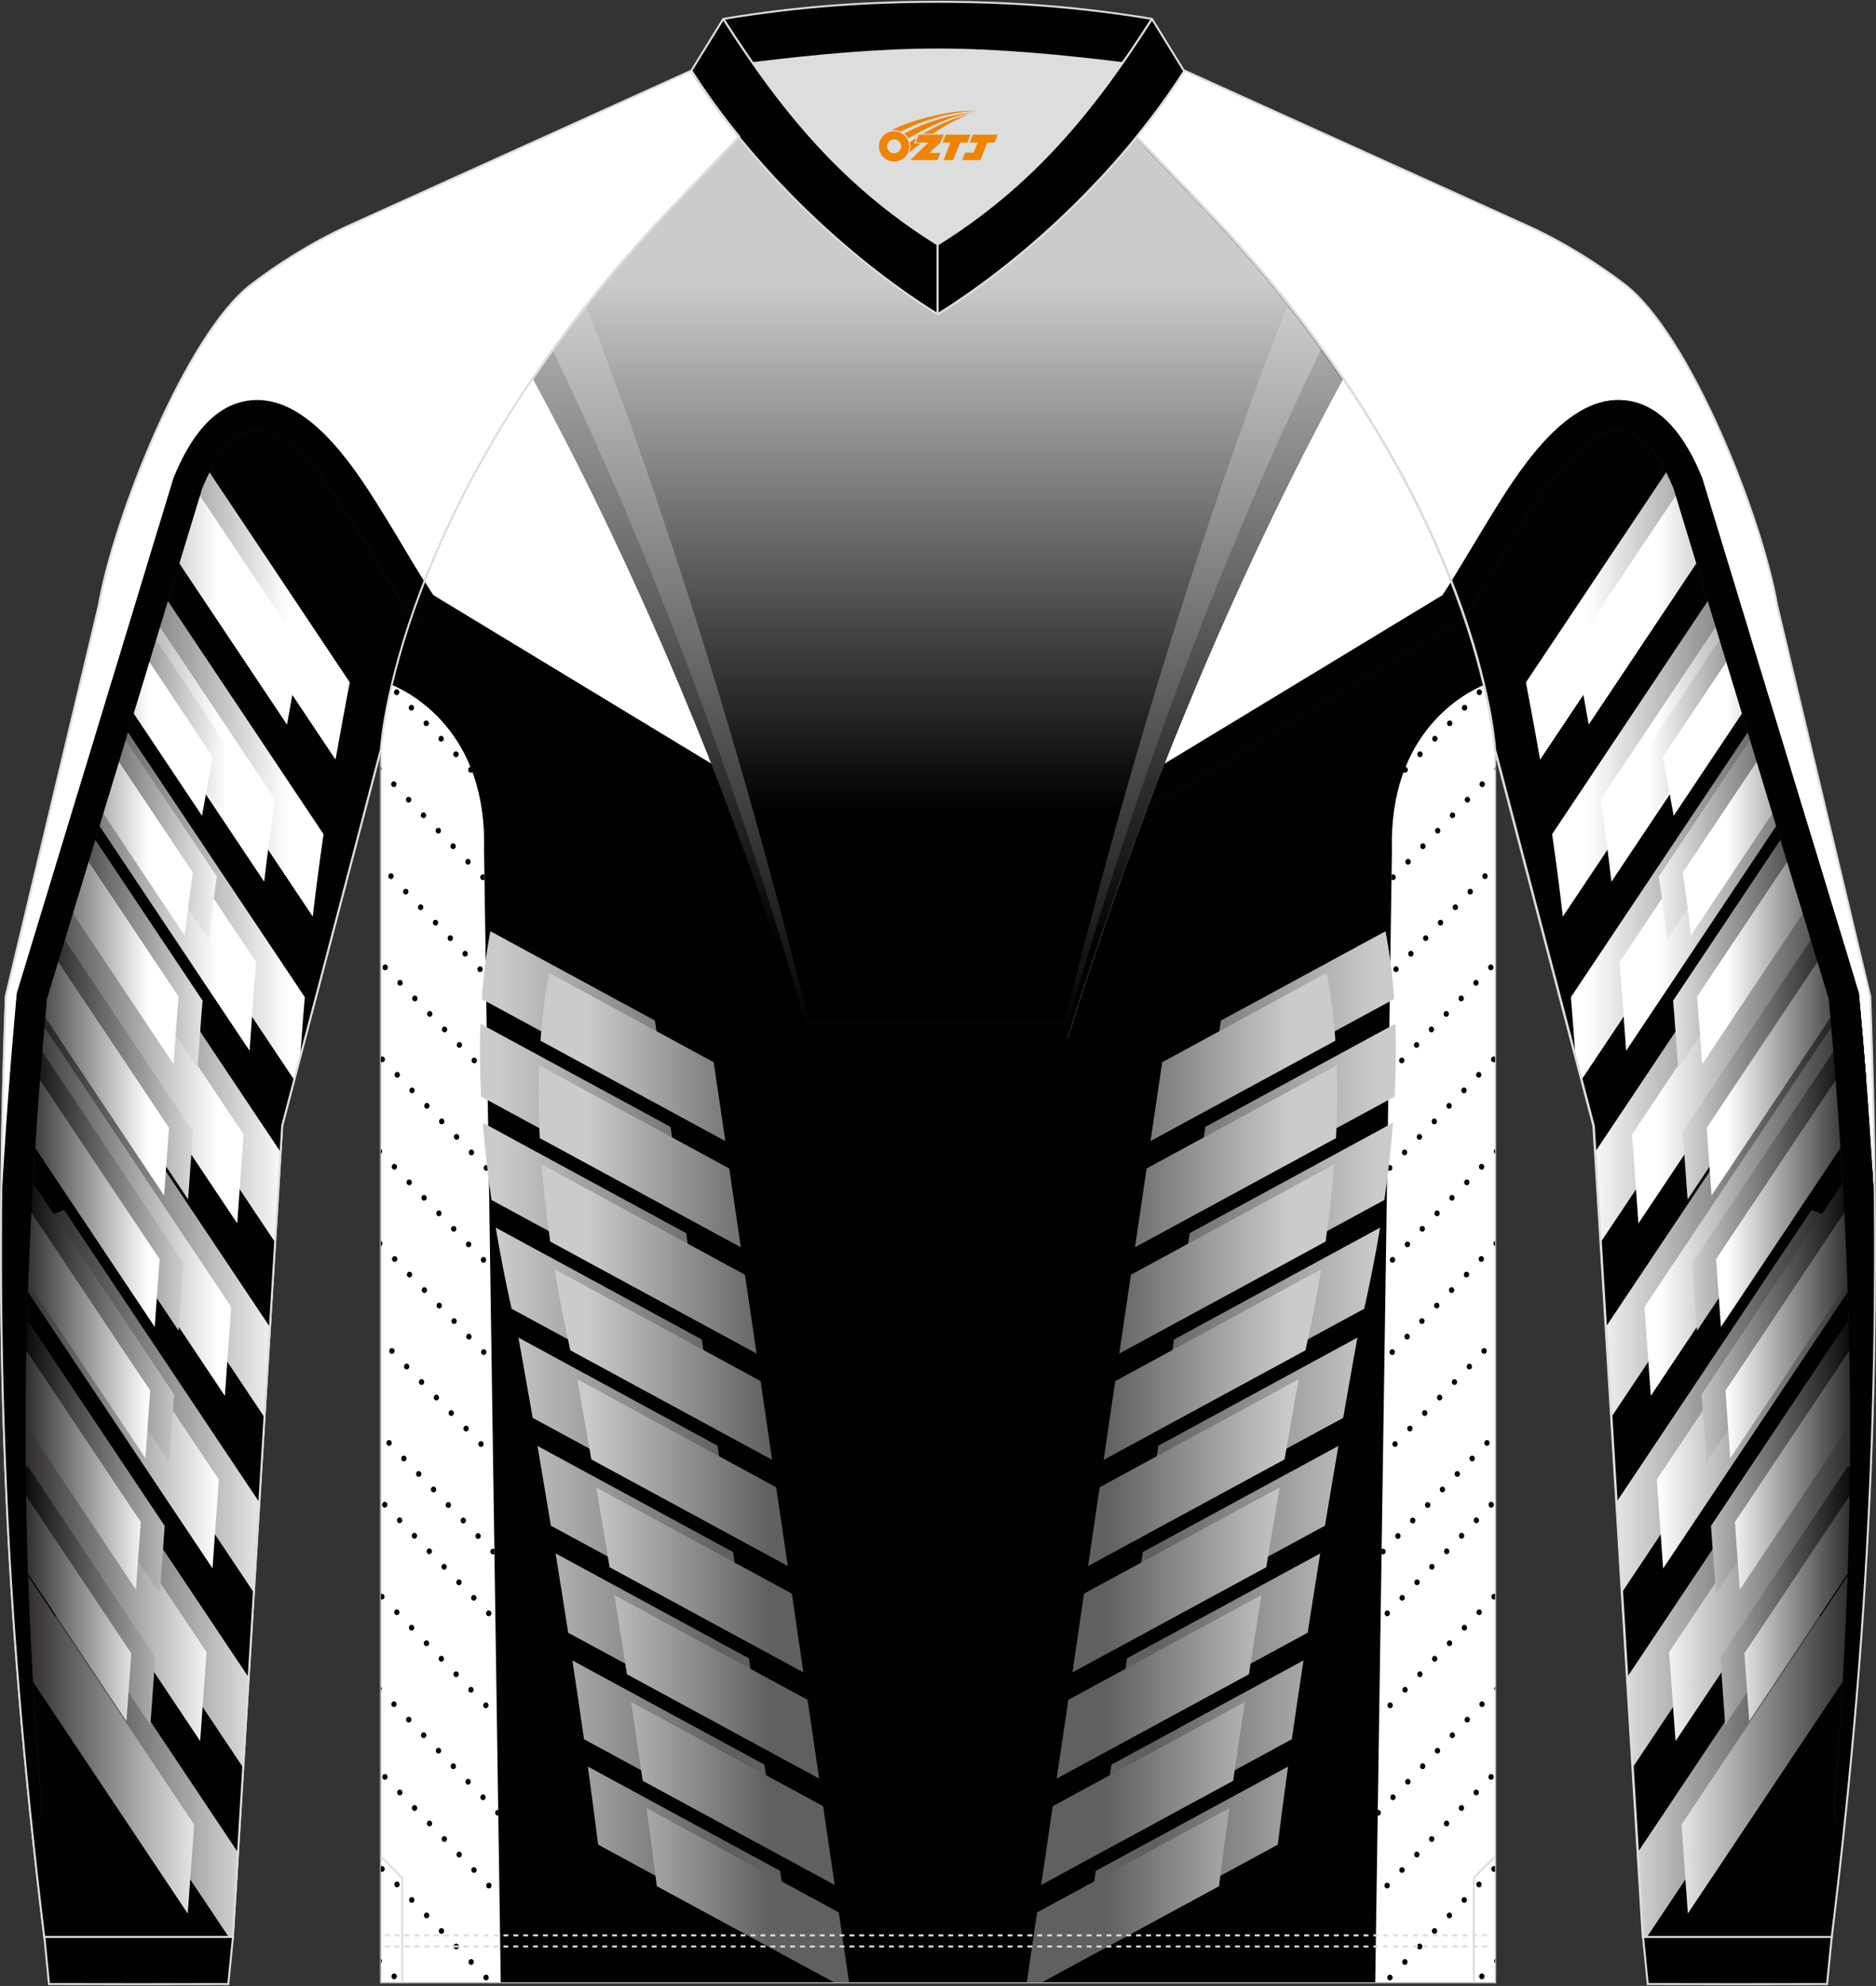 <?xml version="1.0" encoding="utf-8"?>
<!-- Generator: Adobe Illustrator 24.0.1, SVG Export Plug-In . SVG Version: 6.00 Build 0)  -->
<svg xmlns="http://www.w3.org/2000/svg" xmlns:xlink="http://www.w3.org/1999/xlink" version="1.1" id="_x37C_" x="0px" y="0px" width="379.5px" height="401.5px" viewBox="0 0 379.5 401.5" enable-background="new 0 0 379.5 401.5" xml:space="preserve">
<rect x="0" y="0" width="379.5" height="401.5" fill="#333333" stroke="none"/>
<g>
	
		<linearGradient id="SVGID_1_" gradientUnits="userSpaceOnUse" x1="189.823" y1="356.752" x2="189.823" y2="210.682" gradientTransform="matrix(0.999 0 0 -0.999 -0.113 401.396)">
		<stop offset="0" style="stop-color:#CBCBCB"/>
		<stop offset="1" style="stop-color:#000000"/>
	</linearGradient>
	<path fill-rule="evenodd" clip-rule="evenodd" fill="url(#SVGID_1_)" d="M271.52,76.84c-15.84,29.31-37.45,74.73-55.68,133.25   h-52.72c-18.15-58.51-39.73-104.03-55.62-133.34c6.96-10.27,15.5-21.14,25.97-32.31c3.96-4.22,23.13-24.25,31.8-32.93   c8.24-0.79,16.39-1.29,24.21-1.29c7.81,0,15.96,0.51,24.21,1.29c8.67,8.67,27.85,28.72,31.8,32.93   C255.96,55.62,264.56,66.57,271.52,76.84z"/>
	
		<linearGradient id="SVGID_2_" gradientUnits="userSpaceOnUse" x1="189.798" y1="391.578" x2="189.798" y2="193.378" gradientTransform="matrix(0.999 0 0 -0.999 -0.113 401.396)">
		<stop offset="0.265" style="stop-color:#CBCBCB"/>
		<stop offset="1" style="stop-color:#000000"/>
	</linearGradient>
	<path fill-rule="evenodd" clip-rule="evenodd" fill="url(#SVGID_2_)" d="M111.74,70.7c14.25,29.43,34.42,76.57,51.56,137.53h52.37   c17.14-60.96,37.3-108.1,51.56-137.53c-6.11-8.45-13.3-17.26-21.75-26.25c-3.96-4.22-23.13-24.25-31.8-32.93   c-8.24-0.79-16.39-1.29-24.21-1.29c-7.81,0-15.96,0.51-24.21,1.29c-8.67,8.67-27.85,28.72-31.8,32.93   C125.04,53.45,117.86,62.26,111.74,70.7z"/>
	
		<linearGradient id="SVGID_3_" gradientUnits="userSpaceOnUse" x1="189.803" y1="391.578" x2="189.803" y2="195.508" gradientTransform="matrix(0.999 0 0 -0.999 -0.113 401.396)">
		<stop offset="0.238" style="stop-color:#CBCBCB"/>
		<stop offset="0.783" style="stop-color:#000000"/>
	</linearGradient>
	<path fill-rule="evenodd" clip-rule="evenodd" fill="url(#SVGID_3_)" d="M260.44,61.76c-11.33,29.01-28.45,77.87-44.96,144.34   h-51.97c-16.52-66.47-33.64-115.34-44.96-144.34c4.49-5.65,9.45-11.44,14.94-17.31c3.96-4.22,23.13-24.25,31.8-32.93   c8.24-0.79,16.39-1.29,24.21-1.29c7.81,0,15.96,0.51,24.21,1.29c8.67,8.67,27.85,28.72,31.8,32.93   C250.99,50.32,255.95,56.09,260.44,61.76z"/>
</g>
<path fill="none" stroke="#DCDDDD" stroke-width="0.4" stroke-miterlimit="22.901" d="M149.53,27.7  c-7,7.27-13.65,14.23-15.8,16.52c-54.05,57.64-56.68,107.34-56.68,107.34L57.09,227.6l-9.98,163.98H8.97  C0.73,324.21-1.24,270.15,1.19,201.47l18.85-79.14c3.08-17.86,17.71-54.69,30.81-64.73c4.92-3.79,12.04-8.41,19.65-11.87  l69.37-31.36C142.73,18.87,145.98,23.35,149.53,27.7z"/>
<path fill="none" stroke="#DCDDDD" stroke-width="0.4" stroke-miterlimit="22.901" d="M302.44,400.77v-249.2  c0,0-2.63-49.71-56.68-107.34c-2.14-2.29-8.78-9.25-15.79-16.52c-11.35,13.93-25.73,26.79-40.21,35.8  c-14.47-9-28.87-21.88-40.21-35.8c-7,7.27-13.65,14.23-15.8,16.52C79.7,101.87,77.07,151.57,77.07,151.57v249.19h112.68  L302.44,400.77L302.44,400.77z"/>
<path fill-rule="evenodd" clip-rule="evenodd" fill="#030000" d="M163.35,209.95c-5.11-16.48-10.5-31.92-15.94-46.25l-60.34-36.56  l-3.87-2.27c-5.62,16.52-6.16,26.72-6.16,26.72v249.19h112.68H302.4v-249.2c0,0-0.54-10.22-6.17-26.75l-0.37,0.25l-63.82,38.68  c-5.45,14.3-10.86,29.73-15.98,46.18L163.35,209.95L163.35,209.95z"/>
<g>
	<path fill-rule="evenodd" clip-rule="evenodd" fill="#FFFFFF" d="M79.29,138.48c3.8,1.58,19.28,9.52,18.63,33.34l3.38,228.94H77.07   V151.57C77.06,151.57,77.32,146.8,79.29,138.48z"/>
	<path fill-rule="evenodd" clip-rule="evenodd" fill="#030000" d="M96.73,196.36c-0.21-0.23-0.21-0.6,0-0.83s0.56-0.23,0.77,0   s0.21,0.6,0,0.83C97.28,196.59,96.94,196.59,96.73,196.36L96.73,196.36L96.73,196.36z M93.71,193.23c-0.21-0.23-0.21-0.6,0-0.83   c0.21-0.23,0.56-0.23,0.77,0c0.21,0.23,0.21,0.6,0,0.83C94.27,193.46,93.93,193.46,93.71,193.23L93.71,193.23L93.71,193.23z    M90.71,190.09c-0.21-0.23-0.21-0.6,0-0.83c0.21-0.23,0.56-0.23,0.77,0s0.21,0.6,0,0.83C91.27,190.32,90.93,190.32,90.71,190.09   L90.71,190.09L90.71,190.09z M87.71,186.95c-0.21-0.23-0.21-0.6,0-0.83s0.56-0.23,0.77,0s0.21,0.6,0,0.83   C88.27,187.18,87.92,187.18,87.71,186.95L87.71,186.95L87.71,186.95z M84.71,183.83c-0.21-0.23-0.21-0.6,0-0.83s0.56-0.23,0.77,0   s0.21,0.6,0,0.83C85.27,184.05,84.92,184.05,84.71,183.83L84.71,183.83L84.71,183.83z M81.7,180.68c-0.21-0.23-0.21-0.6,0-0.83   s0.56-0.23,0.77,0s0.21,0.6,0,0.83C82.25,180.91,81.91,180.91,81.7,180.68L81.7,180.68L81.7,180.68z M78.71,177.55   c-0.21-0.23-0.21-0.6,0-0.83s0.56-0.23,0.77,0s0.21,0.6,0,0.83C79.26,177.78,78.92,177.78,78.71,177.55L78.71,177.55L78.71,177.55z    M97.3,177.77c-0.21-0.23-0.21-0.6,0-0.83c0.19-0.2,0.48-0.23,0.7-0.07l0.01,0.94C97.79,178,97.49,177.98,97.3,177.77L97.3,177.77   L97.3,177.77z M94.29,174.64c-0.21-0.23-0.21-0.6,0-0.83c0.21-0.23,0.56-0.23,0.77,0c0.21,0.23,0.21,0.6,0,0.83   C94.84,174.87,94.5,174.87,94.29,174.64L94.29,174.64L94.29,174.64z M91.28,171.5c-0.21-0.23-0.21-0.6,0-0.83s0.56-0.23,0.77,0   s0.21,0.6,0,0.83C91.84,171.73,91.5,171.73,91.28,171.5L91.28,171.5L91.28,171.5z M88.28,168.36c-0.21-0.23-0.21-0.6,0-0.83   s0.56-0.23,0.77,0s0.21,0.6,0,0.83S88.5,168.59,88.28,168.36L88.28,168.36L88.28,168.36z M85.28,165.24c-0.21-0.23-0.21-0.6,0-0.83   s0.56-0.23,0.77,0s0.21,0.6,0,0.83C85.84,165.46,85.49,165.46,85.28,165.24L85.28,165.24L85.28,165.24z M82.27,162.09   c-0.21-0.23-0.21-0.6,0-0.83s0.56-0.23,0.77,0s0.21,0.6,0,0.83S82.48,162.32,82.27,162.09L82.27,162.09L82.27,162.09z    M79.28,158.96c-0.21-0.23-0.21-0.6,0-0.83s0.56-0.23,0.77,0s0.21,0.6,0,0.83S79.49,159.19,79.28,158.96L79.28,158.96L79.28,158.96   z M77.06,155.03c0.18,0.22,0.18,0.54,0,0.76V155.03L77.06,155.03L77.06,155.03z M94.86,156.05c-0.21-0.23-0.21-0.6,0-0.83   c0.11-0.12,0.26-0.18,0.41-0.17c0.13,0.32,0.25,0.65,0.37,0.98l-0.01,0.02C95.42,156.28,95.07,156.28,94.86,156.05L94.86,156.05   L94.86,156.05z M91.86,152.91c-0.21-0.23-0.21-0.6,0-0.83c0.21-0.23,0.56-0.23,0.77,0c0.21,0.23,0.21,0.6,0,0.83   C92.41,153.14,92.07,153.14,91.86,152.91L91.86,152.91L91.86,152.91z M88.86,149.77c-0.21-0.23-0.21-0.6,0-0.83s0.56-0.23,0.77,0   s0.21,0.6,0,0.83C89.41,150,89.07,150,88.86,149.77L88.86,149.77L88.86,149.77z M85.85,146.65c-0.21-0.23-0.21-0.6,0-0.83   s0.56-0.23,0.77,0s0.21,0.6,0,0.83C86.41,146.87,86.07,146.87,85.85,146.65L85.85,146.65L85.85,146.65z M82.84,143.5   c-0.21-0.23-0.21-0.6,0-0.83c0.21-0.23,0.56-0.23,0.77,0c0.21,0.23,0.21,0.6,0,0.83S83.06,143.73,82.84,143.5L82.84,143.5   L82.84,143.5z M79.85,140.37c-0.21-0.23-0.21-0.6,0-0.83c0.21-0.23,0.56-0.23,0.77,0c0.21,0.23,0.21,0.6,0,0.83   S80.06,140.6,79.85,140.37L79.85,140.37L79.85,140.37z M97.42,255.12c-0.21-0.23-0.21-0.6,0-0.83s0.56-0.23,0.77,0s0.21,0.6,0,0.83   C97.97,255.35,97.63,255.35,97.42,255.12L97.42,255.12L97.42,255.12z M94.41,252c-0.21-0.23-0.21-0.6,0-0.83s0.56-0.23,0.77,0   s0.21,0.6,0,0.83C94.96,252.22,94.62,252.22,94.41,252L94.41,252L94.41,252z M91.4,248.85c-0.21-0.23-0.21-0.6,0-0.83   s0.56-0.23,0.77,0s0.21,0.6,0,0.83S91.62,249.08,91.4,248.85L91.4,248.85L91.4,248.85z M88.4,245.72c-0.21-0.23-0.21-0.6,0-0.83   s0.56-0.23,0.77,0s0.21,0.6,0,0.83C88.96,245.95,88.61,245.95,88.4,245.72L88.4,245.72L88.4,245.72z M85.4,242.58   c-0.21-0.23-0.21-0.6,0-0.83s0.56-0.23,0.77,0s0.21,0.6,0,0.83C85.96,242.81,85.61,242.81,85.4,242.58L85.4,242.58L85.4,242.58z    M82.39,239.45c-0.21-0.23-0.21-0.6,0-0.83s0.56-0.23,0.77,0s0.21,0.6,0,0.83C82.95,239.68,82.6,239.68,82.39,239.45L82.39,239.45   L82.39,239.45z M79.4,236.3c-0.21-0.23-0.21-0.6,0-0.83s0.56-0.23,0.77,0s0.21,0.6,0,0.83C79.95,236.53,79.61,236.53,79.4,236.3   L79.4,236.3L79.4,236.3z M77.06,232.27c0.03,0.02,0.06,0.05,0.09,0.08c0.21,0.23,0.21,0.6,0,0.83c-0.03,0.03-0.06,0.06-0.09,0.08   V232.27L77.06,232.27L77.06,232.27z M97.99,236.53c-0.21-0.23-0.21-0.6,0-0.83s0.56-0.23,0.77,0c0.04,0.05,0.08,0.1,0.1,0.16   l0.01,0.49c-0.03,0.06-0.06,0.12-0.11,0.18C98.54,236.76,98.2,236.76,97.99,236.53L97.99,236.53L97.99,236.53z M94.98,233.41   c-0.21-0.23-0.21-0.6,0-0.83s0.56-0.23,0.77,0s0.21,0.6,0,0.83C95.53,233.63,95.19,233.63,94.98,233.41L94.98,233.41L94.98,233.41z    M91.98,230.26c-0.21-0.23-0.21-0.6,0-0.83c0.21-0.23,0.56-0.23,0.77,0c0.21,0.23,0.21,0.6,0,0.83   C92.53,230.49,92.19,230.49,91.98,230.26L91.98,230.26L91.98,230.26z M88.97,227.13c-0.21-0.23-0.21-0.6,0-0.83   c0.21-0.23,0.56-0.23,0.77,0c0.21,0.23,0.21,0.6,0,0.83C89.53,227.36,89.19,227.36,88.97,227.13L88.97,227.13L88.97,227.13z    M85.97,223.99c-0.21-0.23-0.21-0.6,0-0.83s0.56-0.23,0.77,0s0.21,0.6,0,0.83C86.53,224.22,86.19,224.22,85.97,223.99L85.97,223.99   L85.97,223.99z M82.96,220.86c-0.21-0.23-0.21-0.6,0-0.83s0.56-0.23,0.77,0s0.21,0.6,0,0.83S83.17,221.09,82.96,220.86   L82.96,220.86L82.96,220.86z M79.97,217.71c-0.21-0.23-0.21-0.6,0-0.83s0.56-0.23,0.77,0s0.21,0.6,0,0.83   S80.18,217.94,79.97,217.71L79.97,217.71L79.97,217.71z M77.06,213.67c0.21-0.13,0.48-0.11,0.66,0.09c0.21,0.23,0.21,0.6,0,0.83   c-0.18,0.19-0.46,0.22-0.66,0.09V213.67L77.06,213.67L77.06,213.67z M98.56,217.94c-0.21-0.23-0.21-0.6,0-0.83l0.02-0.02l0.01,0.89   L98.56,217.94L98.56,217.94L98.56,217.94z M95.55,214.81c-0.21-0.23-0.21-0.6,0-0.83s0.56-0.23,0.77,0s0.21,0.6,0,0.83   C96.11,215.03,95.76,215.03,95.55,214.81L95.55,214.81L95.55,214.81z M92.55,211.67c-0.21-0.23-0.21-0.6,0-0.83s0.56-0.23,0.77,0   s0.21,0.6,0,0.83C93.11,211.9,92.76,211.9,92.55,211.67L92.55,211.67L92.55,211.67z M89.55,208.54c-0.21-0.23-0.21-0.6,0-0.83   c0.21-0.23,0.56-0.23,0.77,0c0.21,0.23,0.21,0.6,0,0.83C90.1,208.76,89.76,208.76,89.55,208.54L89.55,208.54L89.55,208.54z    M86.55,205.4c-0.21-0.23-0.21-0.6,0-0.83s0.56-0.23,0.77,0s0.21,0.6,0,0.83C87.1,205.62,86.76,205.62,86.55,205.4L86.55,205.4   L86.55,205.4z M83.54,202.27c-0.21-0.23-0.21-0.6,0-0.83s0.56-0.23,0.77,0s0.21,0.6,0,0.83C84.09,202.5,83.75,202.5,83.54,202.27   L83.54,202.27L83.54,202.27z M80.54,199.12c-0.21-0.23-0.21-0.6,0-0.83s0.56-0.23,0.77,0s0.21,0.6,0,0.83   S80.75,199.35,80.54,199.12L80.54,199.12L80.54,199.12z M77.53,195.99c-0.21-0.23-0.21-0.6,0-0.83s0.56-0.23,0.77,0   s0.21,0.6,0,0.83C78.09,196.22,77.74,196.22,77.53,195.99L77.53,195.99L77.53,195.99z M99.34,314.09c-0.21-0.23-0.21-0.6,0-0.83   c0.18-0.19,0.45-0.22,0.66-0.09l0.01,1C99.79,314.32,99.52,314.29,99.34,314.09L99.34,314.09L99.34,314.09z M96.33,310.95   c-0.21-0.23-0.21-0.6,0-0.83c0.21-0.23,0.56-0.23,0.77,0s0.21,0.6,0,0.83C96.89,311.18,96.54,311.18,96.33,310.95L96.33,310.95   L96.33,310.95z M93.33,307.82c-0.21-0.23-0.21-0.6,0-0.83c0.21-0.23,0.56-0.23,0.77,0s0.21,0.6,0,0.83   C93.88,308.05,93.54,308.05,93.33,307.82L93.33,307.82L93.33,307.82z M90.31,304.68c-0.21-0.23-0.21-0.6,0-0.83   c0.21-0.23,0.56-0.23,0.77,0s0.21,0.6,0,0.83C90.88,304.91,90.54,304.91,90.31,304.68L90.31,304.68L90.31,304.68z M87.32,301.55   c-0.21-0.23-0.21-0.6,0-0.83c0.21-0.23,0.56-0.23,0.77,0s0.21,0.6,0,0.83C87.88,301.77,87.54,301.77,87.32,301.55L87.32,301.55   L87.32,301.55z M84.32,298.41c-0.21-0.23-0.21-0.6,0-0.83c0.21-0.23,0.56-0.23,0.77,0c0.21,0.23,0.21,0.6,0,0.83   C84.88,298.64,84.53,298.64,84.32,298.41L84.32,298.41L84.32,298.41z M81.31,295.28c-0.21-0.23-0.21-0.6,0-0.83   c0.21-0.23,0.56-0.23,0.77,0s0.21,0.6,0,0.83C81.87,295.51,81.52,295.51,81.31,295.28L81.31,295.28L81.31,295.28z M78.32,292.13   c-0.21-0.23-0.21-0.6,0-0.83c0.21-0.23,0.56-0.23,0.77,0s0.21,0.6,0,0.83C78.88,292.36,78.53,292.36,78.32,292.13L78.32,292.13   L78.32,292.13z M96.91,292.36c-0.21-0.23-0.21-0.6,0-0.83c0.21-0.23,0.56-0.23,0.77,0s0.21,0.6,0,0.83S97.12,292.59,96.91,292.36   L96.91,292.36L96.91,292.36z M93.9,289.23c-0.21-0.23-0.21-0.6,0-0.83c0.21-0.23,0.56-0.23,0.77,0s0.21,0.6,0,0.83   C94.45,289.46,94.11,289.46,93.9,289.23L93.9,289.23L93.9,289.23z M90.9,286.09c-0.21-0.23-0.21-0.6,0-0.83   c0.21-0.23,0.56-0.23,0.77,0s0.21,0.6,0,0.83C91.45,286.32,91.11,286.32,90.9,286.09L90.9,286.09L90.9,286.09z M87.89,282.96   c-0.21-0.23-0.21-0.6,0-0.83c0.21-0.23,0.56-0.23,0.77,0s0.21,0.6,0,0.83C88.45,283.18,88.11,283.18,87.89,282.96L87.89,282.96   L87.89,282.96z M84.89,279.82c-0.21-0.23-0.21-0.6,0-0.83c0.21-0.23,0.56-0.23,0.77,0s0.21,0.6,0,0.83   C85.45,280.05,85.11,280.05,84.89,279.82L84.89,279.82L84.89,279.82z M81.88,276.69c-0.21-0.23-0.21-0.6,0-0.83   c0.21-0.23,0.56-0.23,0.77,0s0.21,0.6,0,0.83C82.44,276.91,82.1,276.91,81.88,276.69L81.88,276.69L81.88,276.69z M78.89,273.54   c-0.21-0.23-0.21-0.6,0-0.83c0.21-0.23,0.56-0.23,0.77,0s0.21,0.6,0,0.83S79.1,273.77,78.89,273.54L78.89,273.54L78.89,273.54z    M97.48,273.77c-0.21-0.23-0.21-0.6,0-0.83c0.21-0.23,0.56-0.23,0.77,0s0.21,0.6,0,0.83C98.04,274,97.69,274,97.48,273.77   L97.48,273.77L97.48,273.77z M94.47,270.64c-0.21-0.23-0.21-0.6,0-0.83c0.21-0.23,0.56-0.23,0.77,0s0.21,0.6,0,0.83   C95.03,270.87,94.68,270.87,94.47,270.64L94.47,270.64L94.47,270.64z M91.47,267.5c-0.21-0.23-0.21-0.6,0-0.83   c0.21-0.23,0.56-0.23,0.77,0c0.21,0.23,0.21,0.6,0,0.83C92.03,267.73,91.68,267.73,91.47,267.5L91.47,267.5L91.47,267.5z    M88.47,264.36c-0.21-0.23-0.21-0.6,0-0.83c0.21-0.23,0.56-0.23,0.77,0s0.21,0.6,0,0.83C89.02,264.59,88.68,264.59,88.47,264.36   L88.47,264.36L88.47,264.36z M85.47,261.23c-0.21-0.23-0.21-0.6,0-0.83c0.21-0.23,0.56-0.23,0.77,0s0.21,0.6,0,0.83   C86.02,261.46,85.68,261.46,85.47,261.23L85.47,261.23L85.47,261.23z M82.46,258.1c-0.21-0.23-0.21-0.6,0-0.83   c0.21-0.23,0.56-0.23,0.77,0s0.21,0.6,0,0.83C83.01,258.32,82.67,258.32,82.46,258.1L82.46,258.1L82.46,258.1z M79.46,254.95   c-0.21-0.23-0.21-0.6,0-0.83s0.56-0.23,0.77,0s0.21,0.6,0,0.83C80.02,255.18,79.68,255.18,79.46,254.95L79.46,254.95L79.46,254.95z    M77.06,250.87c0.06,0.03,0.11,0.07,0.16,0.12c0.21,0.23,0.21,0.6,0,0.83c-0.05,0.05-0.1,0.09-0.16,0.12V250.87L77.06,250.87   L77.06,250.87z M100.32,366.9c-0.21-0.23-0.21-0.6,0-0.83c0.12-0.13,0.28-0.19,0.44-0.17l0.02,1.16   C100.62,367.09,100.45,367.03,100.32,366.9L100.32,366.9L100.32,366.9z M97.33,363.77c-0.21-0.23-0.21-0.6,0-0.83   c0.21-0.23,0.56-0.23,0.77,0c0.21,0.23,0.21,0.6,0,0.83C97.89,364,97.54,364,97.33,363.77L97.33,363.77L97.33,363.77z    M94.32,360.63c-0.21-0.23-0.21-0.6,0-0.83c0.21-0.23,0.56-0.23,0.77,0s0.21,0.6,0,0.83C94.88,360.86,94.53,360.86,94.32,360.63   L94.32,360.63L94.32,360.63z M91.32,357.49c-0.21-0.23-0.21-0.6,0-0.83c0.21-0.23,0.56-0.23,0.77,0s0.21,0.6,0,0.83   C91.88,357.72,91.53,357.72,91.32,357.49L91.32,357.49L91.32,357.49z M88.32,354.36c-0.21-0.23-0.21-0.6,0-0.83   c0.21-0.23,0.56-0.23,0.77,0c0.21,0.23,0.21,0.6,0,0.83C88.87,354.59,88.53,354.59,88.32,354.36L88.32,354.36L88.32,354.36z    M85.32,351.23c-0.21-0.23-0.21-0.6,0-0.83c0.21-0.23,0.56-0.23,0.77,0c0.21,0.23,0.21,0.6,0,0.83   C85.87,351.45,85.53,351.45,85.32,351.23L85.32,351.23L85.32,351.23z M82.31,348.08c-0.21-0.23-0.21-0.6,0-0.83   c0.21-0.23,0.56-0.23,0.77,0s0.21,0.6,0,0.83C82.86,348.31,82.52,348.31,82.31,348.08L82.31,348.08L82.31,348.08z M79.31,344.96   c-0.21-0.23-0.21-0.6,0-0.83c0.21-0.23,0.56-0.23,0.77,0s0.21,0.6,0,0.83C79.87,345.18,79.53,345.18,79.31,344.96L79.31,344.96   L79.31,344.96z M77.06,340.98L77.06,340.98c0.22,0.23,0.22,0.6,0.01,0.83l-0.01,0.01V340.98L77.06,340.98L77.06,340.98z    M97.9,345.18c-0.21-0.23-0.21-0.6,0-0.83c0.21-0.23,0.56-0.23,0.77,0s0.21,0.6,0,0.83S98.12,345.41,97.9,345.18L97.9,345.18   L97.9,345.18z M94.89,342.04c-0.21-0.23-0.21-0.6,0-0.83c0.21-0.23,0.56-0.23,0.77,0s0.21,0.6,0,0.83   C95.45,342.26,95.1,342.27,94.89,342.04L94.89,342.04L94.89,342.04z M91.89,338.9c-0.21-0.23-0.21-0.6,0-0.83   c0.21-0.23,0.56-0.23,0.77,0s0.21,0.6,0,0.83C92.45,339.13,92.1,339.13,91.89,338.9L91.89,338.9L91.89,338.9z M88.89,335.77   c-0.21-0.23-0.21-0.6,0-0.83c0.21-0.23,0.56-0.23,0.77,0s0.21,0.6,0,0.83C89.45,336,89.1,336,88.89,335.77L88.89,335.77   L88.89,335.77z M85.89,332.63c-0.21-0.23-0.21-0.6,0-0.83c0.21-0.23,0.56-0.23,0.77,0s0.21,0.6,0,0.83   C86.44,332.86,86.1,332.86,85.89,332.63L85.89,332.63L85.89,332.63z M82.88,329.49c-0.21-0.23-0.21-0.6,0-0.83   c0.21-0.23,0.56-0.23,0.77,0s0.21,0.6,0,0.83C83.43,329.72,83.09,329.72,82.88,329.49L82.88,329.49L82.88,329.49z M79.89,326.37   c-0.21-0.23-0.21-0.6,0-0.83c0.21-0.23,0.56-0.23,0.77,0s0.21,0.6,0,0.83C80.44,326.59,80.1,326.59,79.89,326.37L79.89,326.37   L79.89,326.37z M77.06,322.26c0.19-0.08,0.42-0.04,0.58,0.13c0.21,0.23,0.21,0.6,0,0.83c-0.16,0.17-0.38,0.21-0.58,0.13V322.26   L77.06,322.26L77.06,322.26z M98.48,326.59c-0.21-0.23-0.21-0.6,0-0.83c0.21-0.23,0.56-0.23,0.77,0s0.21,0.6,0,0.83   C99.03,326.82,98.69,326.82,98.48,326.59L98.48,326.59L98.48,326.59z M95.46,323.45c-0.21-0.23-0.21-0.6,0-0.83   c0.21-0.23,0.56-0.23,0.77,0s0.21,0.6,0,0.83C96.02,323.67,95.68,323.67,95.46,323.45L95.46,323.45L95.46,323.45z M92.46,320.31   c-0.21-0.23-0.21-0.6,0-0.83c0.21-0.23,0.56-0.23,0.77,0s0.21,0.6,0,0.83C93.02,320.54,92.68,320.54,92.46,320.31L92.46,320.31   L92.46,320.31z M89.46,317.18c-0.21-0.23-0.21-0.6,0-0.83c0.21-0.23,0.56-0.23,0.77,0s0.21,0.6,0,0.83S89.67,317.41,89.46,317.18   L89.46,317.18L89.46,317.18z M86.46,314.04c-0.21-0.23-0.21-0.6,0-0.83c0.21-0.23,0.56-0.23,0.77,0s0.21,0.6,0,0.83   C87.02,314.27,86.67,314.27,86.46,314.04L86.46,314.04L86.46,314.04z M83.45,310.9c-0.21-0.23-0.21-0.6,0-0.83   c0.21-0.23,0.56-0.23,0.77,0s0.21,0.6,0,0.83S83.66,311.13,83.45,310.9L83.45,310.9L83.45,310.9z M80.46,307.78   c-0.21-0.23-0.21-0.6,0-0.83c0.21-0.23,0.56-0.23,0.77,0s0.21,0.6,0,0.83C81,308,80.66,308,80.46,307.78L80.46,307.78L80.46,307.78   z M77.45,304.63c-0.21-0.23-0.21-0.6,0-0.83c0.21-0.23,0.56-0.23,0.77,0s0.21,0.6,0,0.83C78,304.86,77.66,304.86,77.45,304.63   L77.45,304.63L77.45,304.63z M79.35,399.98c-0.21-0.23-0.21-0.6,0-0.83c0.21-0.23,0.56-0.23,0.77,0s0.21,0.6,0,0.83   C79.9,400.21,79.56,400.21,79.35,399.98L79.35,399.98L79.35,399.98z M77.06,395.98l0.04,0.04c0.21,0.23,0.21,0.6,0,0.83l-0.04,0.04   V395.98L77.06,395.98L77.06,395.98z M97.94,400.21c-0.21-0.23-0.21-0.6,0-0.83c0.21-0.23,0.56-0.23,0.77,0s0.21,0.6,0,0.83   C98.49,400.44,98.15,400.44,97.94,400.21L97.94,400.21L97.94,400.21z M94.93,397.07c-0.21-0.23-0.21-0.6,0-0.83   c0.21-0.23,0.56-0.23,0.77,0s0.21,0.6,0,0.83C95.48,397.3,95.14,397.3,94.93,397.07L94.93,397.07L94.93,397.07z M91.92,393.94   c-0.21-0.23-0.21-0.6,0-0.83c0.21-0.23,0.56-0.23,0.77,0s0.21,0.6,0,0.83C92.48,394.17,92.14,394.17,91.92,393.94L91.92,393.94   L91.92,393.94z M88.92,390.8c-0.21-0.23-0.21-0.6,0-0.83c0.21-0.23,0.56-0.23,0.77,0s0.21,0.6,0,0.83   C89.48,391.03,89.14,391.03,88.92,390.8L88.92,390.8L88.92,390.8z M85.92,387.66c-0.21-0.23-0.21-0.6,0-0.83   c0.21-0.23,0.56-0.23,0.77,0s0.21,0.6,0,0.83C86.48,387.89,86.13,387.89,85.92,387.66L85.92,387.66L85.92,387.66z M82.91,384.53   c-0.21-0.23-0.21-0.6,0-0.83c0.21-0.23,0.56-0.23,0.77,0s0.21,0.6,0,0.83C83.47,384.76,83.12,384.76,82.91,384.53L82.91,384.53   L82.91,384.53z M79.92,381.4c-0.21-0.23-0.21-0.6,0-0.83c0.21-0.23,0.56-0.23,0.77,0s0.21,0.6,0,0.83   C80.48,381.62,80.13,381.62,79.92,381.4L79.92,381.4L79.92,381.4z M77.06,377.31c0.2-0.1,0.45-0.06,0.61,0.12   c0.21,0.23,0.21,0.6,0,0.83c-0.17,0.18-0.41,0.22-0.61,0.12V377.31L77.06,377.31L77.06,377.31z M98.51,381.62   c-0.21-0.23-0.21-0.6,0-0.83c0.21-0.23,0.56-0.23,0.77,0s0.21,0.6,0,0.83C99.07,381.85,98.72,381.85,98.51,381.62L98.51,381.62   L98.51,381.62z M95.5,378.48c-0.21-0.23-0.21-0.6,0-0.83c0.21-0.23,0.56-0.23,0.77,0s0.21,0.6,0,0.83   C96.05,378.7,95.71,378.7,95.5,378.48L95.5,378.48L95.5,378.48z M92.5,375.35c-0.21-0.23-0.21-0.6,0-0.83   c0.21-0.23,0.56-0.23,0.77,0s0.21,0.6,0,0.83C93.05,375.58,92.71,375.58,92.5,375.35L92.5,375.35L92.5,375.35z M89.5,372.21   c-0.21-0.23-0.21-0.6,0-0.83c0.21-0.23,0.56-0.23,0.77,0s0.21,0.6,0,0.83C90.05,372.44,89.71,372.44,89.5,372.21L89.5,372.21   L89.5,372.21z M86.5,369.07c-0.21-0.23-0.21-0.6,0-0.83c0.21-0.23,0.56-0.23,0.77,0s0.21,0.6,0,0.83   C87.05,369.3,86.71,369.3,86.5,369.07L86.5,369.07L86.5,369.07z M83.48,365.94c-0.21-0.23-0.21-0.6,0-0.83   c0.21-0.23,0.56-0.23,0.77,0s0.21,0.6,0,0.83C84.04,366.17,83.7,366.17,83.48,365.94L83.48,365.94L83.48,365.94z M80.49,362.8   c-0.21-0.23-0.21-0.6,0-0.83c0.21-0.23,0.56-0.23,0.77,0s0.21,0.6,0,0.83C81.04,363.03,80.69,363.03,80.49,362.8L80.49,362.8   L80.49,362.8z M77.48,359.66c-0.21-0.23-0.21-0.6,0-0.83c0.21-0.23,0.56-0.23,0.77,0s0.21,0.6,0,0.83   C78.04,359.89,77.69,359.89,77.48,359.66z"/>
</g>
<path fill-rule="evenodd" clip-rule="evenodd" fill="#030000" stroke="#DCDDDD" stroke-width="0.4" stroke-miterlimit="22.901" d="  M332.38,391.6l0.95,9.52c12.09,0.03,24.17,0.03,36.27,0l0.95-9.52C357.81,391.6,345.1,391.6,332.38,391.6z"/>
<path fill-rule="evenodd" clip-rule="evenodd" fill="#030000" stroke="#DCDDDD" stroke-width="0.4" stroke-miterlimit="22.901" d="  M47.13,391.6l-0.95,9.52c-12.09,0.03-24.17,0.03-36.27,0l-0.93-9.52C21.69,391.6,34.4,391.6,47.13,391.6z"/>
<path fill-rule="evenodd" clip-rule="evenodd" fill="#FFFFFF" d="M137.38,138.45c-10.57-25.08-20.92-45.87-29.58-61.84  c-10.43,15.35-17.32,29.38-21.89,41.03c0.56,0.9,1.13,1.8,1.71,2.68l53.08,32.16l3.17,1.91  C141.71,148.89,139.53,143.58,137.38,138.45z"/>
<path fill-rule="evenodd" clip-rule="evenodd" fill="#030000" d="M147.49,163.8l-64.26-38.94c0.92-2.4,1.77-4.83,2.7-7.22  c0,0,1.52,2.36,1.75,2.71l53.08,32.16l3.08,1.86C145.06,157.46,146.28,160.6,147.49,163.8z"/>
<path fill-rule="evenodd" clip-rule="evenodd" fill="#FFFFFF" d="M242.09,138.45c10.57-25.08,20.92-45.87,29.58-61.84  c10.43,15.35,17.32,29.38,21.89,41.03c-0.56,0.9-1.13,1.8-1.71,2.68l-53.08,32.16l-3.17,1.91  C237.76,148.89,239.94,143.58,242.09,138.45z"/>
<path fill-rule="evenodd" clip-rule="evenodd" fill="#030000" d="M231.98,163.8l64.26-38.94c-0.92-2.4-1.77-4.83-2.7-7.22  c0,0-1.52,2.36-1.75,2.71l-53.08,32.16l-3.08,1.86C234.41,157.46,233.19,160.6,231.98,163.8z"/>
<g>
	<path fill-rule="evenodd" clip-rule="evenodd" fill="#FFFFFF" d="M300.21,138.48c-3.8,1.58-19.28,9.52-18.63,33.34l-3.38,228.94   h24.21V151.57C302.44,151.57,302.18,146.8,300.21,138.48z"/>
	<path fill-rule="evenodd" clip-rule="evenodd" fill="#030000" d="M282.79,196.36c0.21-0.23,0.21-0.6,0-0.83s-0.56-0.23-0.77,0   c-0.21,0.23-0.21,0.6,0,0.83C282.22,196.59,282.56,196.59,282.79,196.36L282.79,196.36L282.79,196.36z M285.79,193.23   c0.21-0.23,0.21-0.6,0-0.83c-0.21-0.23-0.56-0.23-0.77,0c-0.21,0.23-0.21,0.6,0,0.83S285.57,193.46,285.79,193.23L285.79,193.23   L285.79,193.23z M288.79,190.09c0.21-0.23,0.21-0.6,0-0.83s-0.56-0.23-0.77,0c-0.21,0.23-0.21,0.6,0,0.83   C288.23,190.32,288.58,190.32,288.79,190.09L288.79,190.09L288.79,190.09z M291.79,186.95c0.21-0.23,0.21-0.6,0-0.83   s-0.56-0.23-0.77,0c-0.21,0.23-0.21,0.6,0,0.83C291.23,187.18,291.58,187.18,291.79,186.95L291.79,186.95L291.79,186.95z    M294.79,183.83c0.21-0.23,0.21-0.6,0-0.83c-0.21-0.23-0.56-0.23-0.77,0s-0.21,0.6,0,0.83   C294.23,184.05,294.58,184.05,294.79,183.83L294.79,183.83L294.79,183.83z M297.8,180.68c0.21-0.23,0.21-0.6,0-0.83   c-0.21-0.23-0.56-0.23-0.77,0s-0.21,0.6,0,0.83C297.25,180.91,297.59,180.91,297.8,180.68L297.8,180.68L297.8,180.68z    M300.79,177.55c0.21-0.23,0.21-0.6,0-0.83s-0.56-0.23-0.77,0c-0.21,0.23-0.21,0.6,0,0.83   C300.24,177.78,300.58,177.78,300.79,177.55L300.79,177.55L300.79,177.55z M282.2,177.77c0.21-0.23,0.21-0.6,0-0.83   c-0.19-0.2-0.48-0.23-0.7-0.07l-0.01,0.94C281.71,178,282.01,177.98,282.2,177.77L282.2,177.77L282.2,177.77z M285.22,174.64   c0.21-0.23,0.21-0.6,0-0.83c-0.21-0.23-0.56-0.23-0.77,0c-0.21,0.23-0.21,0.6,0,0.83C284.66,174.87,285,174.87,285.22,174.64   L285.22,174.64L285.22,174.64z M288.22,171.5c0.21-0.23,0.21-0.6,0-0.83c-0.21-0.23-0.56-0.23-0.77,0s-0.21,0.6,0,0.83   S288,171.73,288.22,171.5L288.22,171.5L288.22,171.5z M291.22,168.36c0.21-0.23,0.21-0.6,0-0.83c-0.21-0.23-0.56-0.23-0.77,0   s-0.21,0.6,0,0.83S291.01,168.59,291.22,168.36L291.22,168.36L291.22,168.36z M294.22,165.24c0.21-0.23,0.21-0.6,0-0.83   s-0.56-0.23-0.77,0c-0.21,0.23-0.21,0.6,0,0.83C293.66,165.46,294.01,165.46,294.22,165.24L294.22,165.24L294.22,165.24z    M297.23,162.09c0.21-0.23,0.21-0.6,0-0.83c-0.21-0.23-0.56-0.23-0.77,0s-0.21,0.6,0,0.83S297.02,162.32,297.23,162.09   L297.23,162.09L297.23,162.09z M300.22,158.96c0.21-0.23,0.21-0.6,0-0.83s-0.56-0.23-0.77,0c-0.21,0.23-0.21,0.6,0,0.83   C299.67,159.19,300.01,159.19,300.22,158.96L300.22,158.96L300.22,158.96z M302.44,155.03c-0.17,0.22-0.17,0.54,0,0.76V155.03   L302.44,155.03L302.44,155.03z M284.64,156.05c0.21-0.23,0.21-0.6,0-0.83c-0.11-0.12-0.26-0.18-0.41-0.17   c-0.13,0.32-0.25,0.65-0.37,0.98l0.01,0.02C284.09,156.28,284.43,156.28,284.64,156.05L284.64,156.05L284.64,156.05z    M287.64,152.91c0.21-0.23,0.21-0.6,0-0.83c-0.21-0.23-0.56-0.23-0.77,0c-0.21,0.23-0.21,0.6,0,0.83   C287.09,153.14,287.43,153.14,287.64,152.91L287.64,152.91L287.64,152.91z M290.64,149.77c0.21-0.23,0.21-0.6,0-0.83   c-0.21-0.23-0.56-0.23-0.77,0s-0.21,0.6,0,0.83C290.09,150,290.43,150,290.64,149.77L290.64,149.77L290.64,149.77z M293.65,146.65   c0.21-0.23,0.21-0.6,0-0.83s-0.56-0.23-0.77,0c-0.21,0.23-0.21,0.6,0,0.83C293.09,146.87,293.43,146.87,293.65,146.65   L293.65,146.65L293.65,146.65z M296.66,143.5c0.21-0.23,0.21-0.6,0-0.83c-0.21-0.23-0.56-0.23-0.77,0c-0.21,0.23-0.21,0.6,0,0.83   C296.1,143.73,296.44,143.73,296.66,143.5L296.66,143.5L296.66,143.5z M299.65,140.37c0.21-0.23,0.21-0.6,0-0.83   c-0.21-0.23-0.56-0.23-0.77,0c-0.21,0.23-0.21,0.6,0,0.83S299.44,140.6,299.65,140.37L299.65,140.37L299.65,140.37z M282.08,255.12   c0.21-0.23,0.21-0.6,0-0.83c-0.21-0.23-0.56-0.23-0.77,0s-0.21,0.6,0,0.83C281.53,255.35,281.87,255.35,282.08,255.12   L282.08,255.12L282.08,255.12z M285.1,252c0.21-0.23,0.21-0.6,0-0.83s-0.56-0.23-0.77,0c-0.21,0.23-0.21,0.6,0,0.83   C284.54,252.22,284.88,252.22,285.1,252L285.1,252L285.1,252z M288.1,248.85c0.21-0.23,0.21-0.6,0-0.83   c-0.21-0.23-0.56-0.23-0.77,0s-0.21,0.6,0,0.83S287.88,249.08,288.1,248.85L288.1,248.85L288.1,248.85z M291.1,245.72   c0.21-0.23,0.21-0.6,0-0.83s-0.56-0.23-0.77,0c-0.21,0.23-0.21,0.6,0,0.83C290.54,245.95,290.89,245.95,291.1,245.72L291.1,245.72   L291.1,245.72z M294.1,242.58c0.21-0.23,0.21-0.6,0-0.83c-0.21-0.23-0.56-0.23-0.77,0s-0.21,0.6,0,0.83   C293.54,242.81,293.89,242.81,294.1,242.58L294.1,242.58L294.1,242.58z M297.11,239.45c0.21-0.23,0.21-0.6,0-0.83   c-0.21-0.23-0.56-0.23-0.77,0s-0.21,0.6,0,0.83C296.56,239.68,296.9,239.68,297.11,239.45L297.11,239.45L297.11,239.45z    M300.1,236.3c0.21-0.23,0.21-0.6,0-0.83s-0.56-0.23-0.77,0c-0.21,0.23-0.21,0.6,0,0.83C299.55,236.53,299.89,236.53,300.1,236.3   L300.1,236.3L300.1,236.3z M302.44,232.27c-0.03,0.02-0.06,0.05-0.09,0.08c-0.21,0.23-0.21,0.6,0,0.83   c0.03,0.03,0.06,0.06,0.09,0.08V232.27L302.44,232.27L302.44,232.27z M281.51,236.53c0.21-0.23,0.21-0.6,0-0.83s-0.56-0.23-0.77,0   c-0.04,0.05-0.08,0.1-0.1,0.16l-0.01,0.49c0.03,0.06,0.06,0.12,0.11,0.18C280.96,236.76,281.3,236.76,281.51,236.53L281.51,236.53   L281.51,236.53z M284.52,233.41c0.21-0.23,0.21-0.6,0-0.83s-0.56-0.23-0.77,0c-0.21,0.23-0.21,0.6,0,0.83   C283.97,233.63,284.31,233.63,284.52,233.41L284.52,233.41L284.52,233.41z M287.53,230.26c0.21-0.23,0.21-0.6,0-0.83   c-0.21-0.23-0.56-0.23-0.77,0c-0.21,0.23-0.21,0.6,0,0.83C286.97,230.49,287.31,230.49,287.53,230.26L287.53,230.26L287.53,230.26z    M290.53,227.13c0.21-0.23,0.21-0.6,0-0.83c-0.21-0.23-0.56-0.23-0.77,0c-0.21,0.23-0.21,0.6,0,0.83S290.31,227.36,290.53,227.13   L290.53,227.13L290.53,227.13z M293.53,223.99c0.21-0.23,0.21-0.6,0-0.83s-0.56-0.23-0.77,0c-0.21,0.23-0.21,0.6,0,0.83   C292.97,224.22,293.32,224.22,293.53,223.99L293.53,223.99L293.53,223.99z M296.54,220.86c0.21-0.23,0.21-0.6,0-0.83   s-0.56-0.23-0.77,0c-0.21,0.23-0.21,0.6,0,0.83C295.98,221.09,296.33,221.09,296.54,220.86L296.54,220.86L296.54,220.86z    M299.53,217.71c0.21-0.23,0.21-0.6,0-0.83c-0.21-0.23-0.56-0.23-0.77,0s-0.21,0.6,0,0.83S299.32,217.94,299.53,217.71   L299.53,217.71L299.53,217.71z M302.44,213.67c-0.21-0.13-0.48-0.11-0.66,0.09c-0.21,0.23-0.21,0.6,0,0.83   c0.18,0.19,0.46,0.22,0.66,0.09V213.67L302.44,213.67L302.44,213.67z M280.94,217.94c0.21-0.23,0.21-0.6,0-0.83l-0.02-0.02   l-0.01,0.89L280.94,217.94L280.94,217.94L280.94,217.94z M283.95,214.81c0.21-0.23,0.21-0.6,0-0.83s-0.56-0.23-0.77,0   c-0.21,0.23-0.21,0.6,0,0.83C283.4,215.03,283.74,215.03,283.95,214.81L283.95,214.81L283.95,214.81z M286.95,211.67   c0.21-0.23,0.21-0.6,0-0.83c-0.21-0.23-0.56-0.23-0.77,0s-0.21,0.6,0,0.83C286.4,211.9,286.74,211.9,286.95,211.67L286.95,211.67   L286.95,211.67z M289.95,208.54c0.21-0.23,0.21-0.6,0-0.83c-0.21-0.23-0.56-0.23-0.77,0c-0.21,0.23-0.21,0.6,0,0.83   C289.4,208.76,289.74,208.76,289.95,208.54L289.95,208.54L289.95,208.54z M292.95,205.4c0.21-0.23,0.21-0.6,0-0.83   s-0.56-0.23-0.77,0c-0.21,0.23-0.21,0.6,0,0.83C292.4,205.62,292.74,205.62,292.95,205.4L292.95,205.4L292.95,205.4z    M295.97,202.27c0.21-0.23,0.21-0.6,0-0.83s-0.56-0.23-0.77,0c-0.21,0.23-0.21,0.6,0,0.83C295.41,202.5,295.75,202.5,295.97,202.27   L295.97,202.27L295.97,202.27z M298.96,199.12c0.21-0.23,0.21-0.6,0-0.83c-0.21-0.23-0.56-0.23-0.77,0s-0.21,0.6,0,0.83   S298.76,199.35,298.96,199.12L298.96,199.12L298.96,199.12z M301.97,195.99c0.21-0.23,0.21-0.6,0-0.83c-0.21-0.23-0.56-0.23-0.77,0   s-0.21,0.6,0,0.83C301.41,196.22,301.76,196.22,301.97,195.99L301.97,195.99L301.97,195.99z M280.16,314.09   c0.21-0.23,0.21-0.6,0-0.83c-0.18-0.19-0.45-0.22-0.66-0.09l-0.01,1C279.71,314.32,279.98,314.29,280.16,314.09L280.16,314.09   L280.16,314.09z M283.17,310.95c0.21-0.23,0.21-0.6,0-0.83c-0.21-0.23-0.56-0.23-0.77,0c-0.21,0.23-0.21,0.6,0,0.83   C282.61,311.18,282.96,311.18,283.17,310.95L283.17,310.95L283.17,310.95z M286.17,307.82c0.21-0.23,0.21-0.6,0-0.83   c-0.21-0.23-0.56-0.23-0.77,0s-0.21,0.6,0,0.83C285.62,308.05,285.96,308.05,286.17,307.82L286.17,307.82L286.17,307.82z    M289.19,304.68c0.21-0.23,0.21-0.6,0-0.83c-0.21-0.23-0.56-0.23-0.77,0c-0.21,0.23-0.21,0.6,0,0.83   C288.62,304.91,288.97,304.91,289.19,304.68L289.19,304.68L289.19,304.68z M292.18,301.55c0.21-0.23,0.21-0.6,0-0.83   c-0.21-0.23-0.56-0.23-0.77,0s-0.21,0.6,0,0.83C291.62,301.77,291.97,301.77,292.18,301.55L292.18,301.55L292.18,301.55z    M295.19,298.41c0.21-0.23,0.21-0.6,0-0.83c-0.21-0.23-0.56-0.23-0.77,0s-0.21,0.6,0,0.83   C294.62,298.64,294.97,298.64,295.19,298.41L295.19,298.41L295.19,298.41z M298.19,295.28c0.21-0.23,0.21-0.6,0-0.83   c-0.21-0.23-0.56-0.23-0.77,0c-0.21,0.23-0.21,0.6,0,0.83C297.63,295.51,297.98,295.51,298.19,295.28L298.19,295.28L298.19,295.28z    M301.19,292.13c0.21-0.23,0.21-0.6,0-0.83c-0.21-0.23-0.56-0.23-0.77,0s-0.21,0.6,0,0.83   C300.63,292.36,300.97,292.36,301.19,292.13L301.19,292.13L301.19,292.13z M282.59,292.36c0.21-0.23,0.21-0.6,0-0.83   c-0.21-0.23-0.56-0.23-0.77,0c-0.21,0.23-0.21,0.6,0,0.83C282.04,292.59,282.38,292.59,282.59,292.36L282.59,292.36L282.59,292.36z    M285.6,289.23c0.21-0.23,0.21-0.6,0-0.83c-0.21-0.23-0.56-0.23-0.77,0c-0.21,0.23-0.21,0.6,0,0.83   C285.05,289.46,285.39,289.46,285.6,289.23L285.6,289.23L285.6,289.23z M288.6,286.09c0.21-0.23,0.21-0.6,0-0.83   c-0.21-0.23-0.56-0.23-0.77,0s-0.21,0.6,0,0.83C288.05,286.32,288.39,286.32,288.6,286.09L288.6,286.09L288.6,286.09z    M291.61,282.96c0.21-0.23,0.21-0.6,0-0.83c-0.21-0.23-0.56-0.23-0.77,0s-0.21,0.6,0,0.83   C291.05,283.18,291.39,283.18,291.61,282.96L291.61,282.96L291.61,282.96z M294.61,279.82c0.21-0.23,0.21-0.6,0-0.83   c-0.21-0.23-0.56-0.23-0.77,0s-0.21,0.6,0,0.83C294.05,280.05,294.4,280.05,294.61,279.82L294.61,279.82L294.61,279.82z    M297.62,276.69c0.21-0.23,0.21-0.6,0-0.83c-0.21-0.23-0.56-0.23-0.77,0c-0.21,0.23-0.21,0.6,0,0.83   C297.06,276.91,297.41,276.91,297.62,276.69L297.62,276.69L297.62,276.69z M300.61,273.54c0.21-0.23,0.21-0.6,0-0.83   c-0.21-0.23-0.56-0.23-0.77,0s-0.21,0.6,0,0.83S300.4,273.77,300.61,273.54L300.61,273.54L300.61,273.54z M282.02,273.77   c0.21-0.23,0.21-0.6,0-0.83c-0.21-0.23-0.56-0.23-0.77,0s-0.21,0.6,0,0.83C281.46,274,281.81,274,282.02,273.77L282.02,273.77   L282.02,273.77z M285.03,270.64c0.21-0.23,0.21-0.6,0-0.83c-0.21-0.23-0.56-0.23-0.77,0s-0.21,0.6,0,0.83   C284.47,270.87,284.82,270.87,285.03,270.64L285.03,270.64L285.03,270.64z M288.03,267.5c0.21-0.23,0.21-0.6,0-0.83   c-0.21-0.23-0.56-0.23-0.77,0c-0.21,0.23-0.21,0.6,0,0.83C287.48,267.73,287.82,267.73,288.03,267.5L288.03,267.5L288.03,267.5z    M291.03,264.36c0.21-0.23,0.21-0.6,0-0.83c-0.21-0.23-0.56-0.23-0.77,0s-0.21,0.6,0,0.83   C290.48,264.59,290.82,264.59,291.03,264.36L291.03,264.36L291.03,264.36z M294.03,261.23c0.21-0.23,0.21-0.6,0-0.83   c-0.21-0.23-0.56-0.23-0.77,0c-0.21,0.23-0.21,0.6,0,0.83C293.48,261.46,293.82,261.46,294.03,261.23L294.03,261.23L294.03,261.23z    M297.05,258.1c0.21-0.23,0.21-0.6,0-0.83c-0.21-0.23-0.56-0.23-0.77,0s-0.21,0.6,0,0.83C296.49,258.32,296.83,258.32,297.05,258.1   L297.05,258.1L297.05,258.1z M300.04,254.95c0.21-0.23,0.21-0.6,0-0.83s-0.56-0.23-0.77,0c-0.21,0.23-0.21,0.6,0,0.83   C299.48,255.18,299.82,255.18,300.04,254.95L300.04,254.95L300.04,254.95z M302.44,250.87c-0.06,0.03-0.11,0.07-0.16,0.12   c-0.21,0.23-0.21,0.6,0,0.83c0.05,0.05,0.1,0.09,0.16,0.12V250.87L302.44,250.87L302.44,250.87z M279.18,366.9   c0.21-0.23,0.21-0.6,0-0.83c-0.12-0.13-0.28-0.19-0.44-0.17l-0.02,1.16C278.88,367.09,279.05,367.03,279.18,366.9L279.18,366.9   L279.18,366.9z M282.17,363.77c0.21-0.23,0.21-0.6,0-0.83c-0.21-0.23-0.56-0.23-0.77,0c-0.21,0.23-0.21,0.6,0,0.83   C281.61,364,281.96,364,282.17,363.77L282.17,363.77L282.17,363.77z M285.18,360.63c0.21-0.23,0.21-0.6,0-0.83   c-0.21-0.23-0.56-0.23-0.77,0s-0.21,0.6,0,0.83S284.97,360.86,285.18,360.63L285.18,360.63L285.18,360.63z M288.18,357.49   c0.21-0.23,0.21-0.6,0-0.83c-0.21-0.23-0.56-0.23-0.77,0c-0.21,0.23-0.21,0.6,0,0.83C287.63,357.72,287.97,357.72,288.18,357.49   L288.18,357.49L288.18,357.49z M291.18,354.36c0.21-0.23,0.21-0.6,0-0.83c-0.21-0.23-0.56-0.23-0.77,0c-0.21,0.23-0.21,0.6,0,0.83   C290.63,354.59,290.97,354.59,291.18,354.36L291.18,354.36L291.18,354.36z M294.18,351.23c0.21-0.23,0.21-0.6,0-0.83   c-0.21-0.23-0.56-0.23-0.77,0c-0.21,0.23-0.21,0.6,0,0.83C293.63,351.45,293.97,351.45,294.18,351.23L294.18,351.23L294.18,351.23z    M297.2,348.08c0.21-0.23,0.21-0.6,0-0.83c-0.21-0.23-0.56-0.23-0.77,0s-0.21,0.6,0,0.83S296.98,348.31,297.2,348.08L297.2,348.08   L297.2,348.08z M300.19,344.96c0.21-0.23,0.21-0.6,0-0.83c-0.21-0.23-0.56-0.23-0.77,0c-0.21,0.23-0.21,0.6,0,0.83   C299.63,345.18,299.98,345.18,300.19,344.96L300.19,344.96L300.19,344.96z M302.44,340.98L302.44,340.98   c-0.22,0.23-0.22,0.6-0.01,0.83l0.01,0.01V340.98L302.44,340.98L302.44,340.98z M281.6,345.18c0.21-0.23,0.21-0.6,0-0.83   c-0.21-0.23-0.56-0.23-0.77,0c-0.21,0.23-0.21,0.6,0,0.83C281.04,345.41,281.39,345.41,281.6,345.18L281.6,345.18L281.6,345.18z    M284.61,342.04c0.21-0.23,0.21-0.6,0-0.83c-0.21-0.23-0.56-0.23-0.77,0c-0.21,0.23-0.21,0.6,0,0.83   C284.05,342.26,284.4,342.27,284.61,342.04L284.61,342.04L284.61,342.04z M287.61,338.9c0.21-0.23,0.21-0.6,0-0.83   c-0.21-0.23-0.56-0.23-0.77,0s-0.21,0.6,0,0.83S287.4,339.13,287.61,338.9L287.61,338.9L287.61,338.9z M290.61,335.77   c0.21-0.23,0.21-0.6,0-0.83c-0.21-0.23-0.56-0.23-0.77,0c-0.21,0.23-0.21,0.6,0,0.83C290.06,336,290.4,336,290.61,335.77   L290.61,335.77L290.61,335.77z M293.61,332.63c0.21-0.23,0.21-0.6,0-0.83c-0.21-0.23-0.56-0.23-0.77,0s-0.21,0.6,0,0.83   C293.06,332.86,293.4,332.86,293.61,332.63L293.61,332.63L293.61,332.63z M296.62,329.49c0.21-0.23,0.21-0.6,0-0.83   c-0.21-0.23-0.56-0.23-0.77,0s-0.21,0.6,0,0.83C296.07,329.72,296.41,329.72,296.62,329.49L296.62,329.49L296.62,329.49z    M299.61,326.37c0.21-0.23,0.21-0.6,0-0.83c-0.21-0.23-0.56-0.23-0.77,0c-0.21,0.23-0.21,0.6,0,0.83   C299.06,326.59,299.4,326.59,299.61,326.37L299.61,326.37L299.61,326.37z M302.44,322.26c-0.19-0.08-0.42-0.04-0.58,0.13   c-0.21,0.23-0.21,0.6,0,0.83c0.16,0.17,0.38,0.21,0.58,0.13V322.26L302.44,322.26L302.44,322.26z M281.02,326.59   c0.21-0.23,0.21-0.6,0-0.83c-0.21-0.23-0.56-0.23-0.77,0c-0.21,0.23-0.21,0.6,0,0.83C280.47,326.82,280.81,326.82,281.02,326.59   L281.02,326.59L281.02,326.59z M284.04,323.45c0.21-0.23,0.21-0.6,0-0.83c-0.21-0.23-0.56-0.23-0.77,0c-0.21,0.23-0.21,0.6,0,0.83   C283.48,323.67,283.82,323.67,284.04,323.45L284.04,323.45L284.04,323.45z M287.04,320.31c0.21-0.23,0.21-0.6,0-0.83   c-0.21-0.23-0.56-0.23-0.77,0s-0.21,0.6,0,0.83C286.48,320.54,286.82,320.54,287.04,320.31L287.04,320.31L287.04,320.31z    M290.04,317.18c0.21-0.23,0.21-0.6,0-0.83c-0.21-0.23-0.56-0.23-0.77,0s-0.21,0.6,0,0.83S289.83,317.41,290.04,317.18   L290.04,317.18L290.04,317.18z M293.04,314.04c0.21-0.23,0.21-0.6,0-0.83c-0.21-0.23-0.56-0.23-0.77,0c-0.21,0.23-0.21,0.6,0,0.83   C292.48,314.27,292.83,314.27,293.04,314.04L293.04,314.04L293.04,314.04z M296.05,310.9c0.21-0.23,0.21-0.6,0-0.83   c-0.21-0.23-0.56-0.23-0.77,0c-0.21,0.23-0.21,0.6,0,0.83C295.49,311.13,295.84,311.13,296.05,310.9L296.05,310.9L296.05,310.9z    M299.04,307.78c0.21-0.23,0.21-0.6,0-0.83c-0.21-0.23-0.56-0.23-0.77,0s-0.21,0.6,0,0.83C298.5,308,298.84,308,299.04,307.78   L299.04,307.78L299.04,307.78z M302.05,304.63c0.21-0.23,0.21-0.6,0-0.83c-0.21-0.23-0.56-0.23-0.77,0s-0.21,0.6,0,0.83   C301.5,304.86,301.84,304.86,302.05,304.63L302.05,304.63L302.05,304.63z M300.15,399.98c0.21-0.23,0.21-0.6,0-0.83   c-0.21-0.23-0.56-0.23-0.77,0s-0.21,0.6,0,0.83C299.6,400.21,299.94,400.21,300.15,399.98L300.15,399.98L300.15,399.98z    M302.44,395.98l-0.04,0.04c-0.21,0.23-0.21,0.6,0,0.83l0.04,0.04V395.98L302.44,395.98L302.44,395.98z M281.56,400.21   c0.21-0.23,0.21-0.6,0-0.83c-0.21-0.23-0.56-0.23-0.77,0s-0.21,0.6,0,0.83C281.01,400.44,281.35,400.44,281.56,400.21   L281.56,400.21L281.56,400.21z M284.58,397.07c0.21-0.23,0.21-0.6,0-0.83c-0.21-0.23-0.56-0.23-0.77,0c-0.21,0.23-0.21,0.6,0,0.83   C284.02,397.3,284.36,397.3,284.58,397.07L284.58,397.07L284.58,397.07z M287.58,393.94c0.21-0.23,0.21-0.6,0-0.83   c-0.21-0.23-0.56-0.23-0.77,0s-0.21,0.6,0,0.83C287.02,394.17,287.36,394.17,287.58,393.94L287.58,393.94L287.58,393.94z    M290.58,390.8c0.21-0.23,0.21-0.6,0-0.83c-0.21-0.23-0.56-0.23-0.77,0c-0.21,0.23-0.21,0.6,0,0.83   C290.02,391.03,290.37,391.03,290.58,390.8L290.58,390.8L290.58,390.8z M293.58,387.66c0.21-0.23,0.21-0.6,0-0.83   c-0.21-0.23-0.56-0.23-0.77,0s-0.21,0.6,0,0.83C293.02,387.89,293.37,387.89,293.58,387.66L293.58,387.66L293.58,387.66z    M296.59,384.53c0.21-0.23,0.21-0.6,0-0.83c-0.21-0.23-0.56-0.23-0.77,0s-0.21,0.6,0,0.83   C296.03,384.76,296.38,384.76,296.59,384.53L296.59,384.53L296.59,384.53z M299.58,381.4c0.21-0.23,0.21-0.6,0-0.83   c-0.21-0.23-0.56-0.23-0.77,0c-0.21,0.23-0.21,0.6,0,0.83C299.03,381.62,299.37,381.62,299.58,381.4L299.58,381.4L299.58,381.4z    M302.44,377.31c-0.2-0.1-0.45-0.06-0.61,0.12c-0.21,0.23-0.21,0.6,0,0.83c0.17,0.18,0.41,0.22,0.61,0.12V377.31L302.44,377.31   L302.44,377.31z M280.99,381.62c0.21-0.23,0.21-0.6,0-0.83c-0.21-0.23-0.56-0.23-0.77,0c-0.21,0.23-0.21,0.6,0,0.83   C280.44,381.85,280.78,381.85,280.99,381.62L280.99,381.62L280.99,381.62z M284,378.48c0.21-0.23,0.21-0.6,0-0.83   c-0.21-0.23-0.56-0.23-0.77,0c-0.21,0.23-0.21,0.6,0,0.83C283.45,378.7,283.79,378.7,284,378.48L284,378.48L284,378.48z    M287,375.35c0.21-0.23,0.21-0.6,0-0.83c-0.21-0.23-0.56-0.23-0.77,0s-0.21,0.6,0,0.83C286.45,375.58,286.79,375.58,287,375.35   L287,375.35L287,375.35z M290,372.21c0.21-0.23,0.21-0.6,0-0.83c-0.21-0.23-0.56-0.23-0.77,0c-0.21,0.23-0.21,0.6,0,0.83   C289.45,372.44,289.79,372.44,290,372.21L290,372.21L290,372.21z M293.01,369.07c0.21-0.23,0.21-0.6,0-0.83   c-0.21-0.23-0.56-0.23-0.77,0c-0.21,0.23-0.21,0.6,0,0.83C292.45,369.3,292.79,369.3,293.01,369.07L293.01,369.07L293.01,369.07z    M296.02,365.94c0.21-0.23,0.21-0.6,0-0.83c-0.21-0.23-0.56-0.23-0.77,0c-0.21,0.23-0.21,0.6,0,0.83   C295.46,366.17,295.81,366.17,296.02,365.94L296.02,365.94L296.02,365.94z M299.01,362.8c0.21-0.23,0.21-0.6,0-0.83   c-0.21-0.23-0.56-0.23-0.77,0s-0.21,0.6,0,0.83C298.46,363.03,298.81,363.03,299.01,362.8L299.01,362.8L299.01,362.8z    M302.02,359.66c0.21-0.23,0.21-0.6,0-0.83c-0.21-0.23-0.56-0.23-0.77,0s-0.21,0.6,0,0.83S301.81,359.89,302.02,359.66z"/>
</g>
<path fill="none" stroke="#DCDDDD" stroke-width="0.4" stroke-miterlimit="22.901" d="M229.89,27.72  c7,7.27,13.65,14.23,15.8,16.52c54.05,57.64,56.68,107.34,56.68,107.34l19.96,76.04l9.98,163.98h38.16  c8.23-67.39,10.22-121.47,7.78-190.13l-18.85-79.14c-3.08-17.86-17.71-54.69-30.81-64.73c-4.92-3.79-12.04-8.41-19.65-11.87  l-69.37-31.36C236.7,18.89,233.45,23.37,229.89,27.72z"/>
<path fill-rule="evenodd" clip-rule="evenodd" fill="#030000" d="M296.21,124.87c5.61,16.52,6.15,26.72,6.15,26.72l19.96,76.04  l9.98,163.98h38.16c0.89-7.28,1.71-14.41,2.45-21.43l0,0c-1.29-1.3-2.01-3.1-1.81-5.72c4.59-59.37,4.16-103.59-1.16-162.45  L338.53,98.76C325.52,67.27,308.08,107.45,296.21,124.87z"/>
<path fill-rule="evenodd" clip-rule="evenodd" fill="#FFFFFF" d="M379.17,243.73c-0.75-14.1-1.81-28.19-3.08-42.28l-0.06-0.63  L344.35,96.68l-0.11-0.28c-2.91-7.04-7.82-15.19-16.38-15.52c-11.72-0.45-21.32,15.44-26.66,24.12c-2.56,4.16-5.02,8.46-7.64,12.61  c-7.6-19.44-21.72-45.47-47.87-73.36c-2.14-2.29-8.78-9.25-15.8-16.52c3.56-4.37,6.81-8.83,9.68-13.32l69.37,31.36  c7.61,3.45,14.72,8.08,19.65,11.87c13.1,10.05,27.71,46.88,30.81,64.73l18.85,79.14C378.76,216.14,379.07,230.14,379.17,243.73z"/>
<path fill-rule="evenodd" clip-rule="evenodd" fill="#030000" d="M83.22,124.86c-5.61,16.52-6.15,26.72-6.15,26.72l-19.96,76.04  L47.13,391.6H8.97c-0.89-7.28-1.71-14.41-2.45-21.43l0,0c1.29-1.3,2.01-3.1,1.81-5.72c-4.6-59.37-4.17-103.6,1.15-162.46  L40.89,98.75C53.9,67.25,71.34,107.44,83.22,124.86z"/>
<g>
	
		<linearGradient id="SVGID_4_" gradientUnits="userSpaceOnUse" x1="66.429" y1="160.898" x2="-2.011" y2="160.898" gradientTransform="matrix(0.999 0 0 -0.999 -0.113 401.396)">
		<stop offset="0.119" style="stop-color:#FFFFFF"/>
		<stop offset="0.948" style="stop-color:#030000"/>
	</linearGradient>
	<path fill-rule="evenodd" clip-rule="evenodd" fill="url(#SVGID_4_)" d="M48.17,374.56l-32.95-49.32l-10.6,4.06l41.64,62.3h0.88   L48.17,374.56L48.17,374.56L48.17,374.56z M50.32,339.15l-1.11,18.25L3.5,289l10.6-4.06L50.32,339.15L50.32,339.15L50.32,339.15z    M52.47,303.74l-39.5-59.12l-10.6,4.06l48.99,73.31L52.47,303.74L52.47,303.74L52.47,303.74z M54.63,268.34l-42.77-64.01   l-9.07,3.48l-0.21,2.53l50.96,76.26L54.63,268.34L54.63,268.34L54.63,268.34z M56.78,232.94l-1.11,18.25L9.22,181.66l4.17-13.69   L56.78,232.94L56.78,232.94L56.78,232.94z M61.66,201.6c-0.23,2.72-0.46,5.52-0.66,8.4l-0.28,3.86l-1.18,4.5l-42.25-63.23   l4.17-13.69L61.66,201.6L61.66,201.6L61.66,201.6z M65.45,168.65l-35.93-53.78l-4.17,13.69l37.92,56.75   C63.96,179.37,64.7,173.83,65.45,168.65L65.45,168.65L65.45,168.65z M70.75,137.95L38.54,89.74c-1.35,2.14-2.45,4.46-3.37,6.64   l-0.11,0.28l-1.63,5.36l34.44,51.55C68.87,147.9,69.85,142.72,70.75,137.95z"/>
	
		<linearGradient id="SVGID_5_" gradientUnits="userSpaceOnUse" x1="44.045" y1="161.153" x2="-2.667" y2="161.153" gradientTransform="matrix(0.999 0 0 -0.999 -0.113 401.396)">
		<stop offset="0" style="stop-color:#FFFFFF"/>
		<stop offset="1" style="stop-color:#030000"/>
	</linearGradient>
	<path fill-rule="evenodd" clip-rule="evenodd" fill="url(#SVGID_5_)" d="M39.27,368.88L5.39,318.18l-3.18,1.21   c0.32,5.16,0.67,10.34,1.07,15.55l34.7,51.93L39.27,368.88L39.27,368.88L39.27,368.88z M41.78,334.01l-1.29,17.98L0.93,292.77   c-0.16-4.49-0.29-8.96-0.4-13.47l3.75-1.43L41.78,334.01L41.78,334.01L41.78,334.01z M44.27,299.12L3.15,237.56l-2.6,1   c-0.1,1.72-0.2,3.44-0.29,5.15c0.01-1.68,0.03-3.38,0.05-5.06l0,0c-0.05,4.86-0.08,9.68-0.08,14.43l42.76,64L44.27,299.12   L44.27,299.12L44.27,299.12z M46.77,264.23L3.71,199.77L3.4,200.8l-0.06,0.63c-0.47,5.23-0.91,10.48-1.32,15.71l43.47,65.07   L46.77,264.23L46.77,264.23L46.77,264.23z M49.28,229.35l-1.29,17.98L7.62,186.91l4.17-13.69L49.28,229.35L49.28,229.35   L49.28,229.35z M51.83,194.54c-0.23,2.72-0.46,5.52-0.66,8.4l-0.68,9.5l-34.79-52.08l4.17-13.69L51.83,194.54L51.83,194.54   L51.83,194.54z M55.63,161.6l-27.71-41.47l-4.17,13.69l29.69,44.43C54.14,172.31,54.88,166.77,55.63,161.6L55.63,161.6L55.63,161.6   z M60.93,130.88c-0.91,4.77-1.88,9.95-2.87,15.62l-26.21-39.23l3.24-10.62l0.11-0.28c0.33-0.8,0.68-1.61,1.07-2.42L60.93,130.88   L60.93,130.88L60.93,130.88z"/>
	
		<linearGradient id="SVGID_6_" gradientUnits="userSpaceOnUse" x1="45.333" y1="165.704" x2="4.154" y2="166.014" gradientTransform="matrix(0.999 0 0 -0.999 -0.113 401.396)">
		<stop offset="0" style="stop-color:#FFFFFF"/>
		<stop offset="1" style="stop-color:#030000"/>
	</linearGradient>
	<path fill-rule="evenodd" clip-rule="evenodd" fill="url(#SVGID_6_)" d="M31.41,335.05L5.61,296.44l-4.5,1.72   c0.1,2.4,0.2,4.8,0.32,7.2l28.99,43.37L31.41,335.05L31.41,335.05L31.41,335.05z M33.31,308.49l-0.98,13.69L0.42,274.41   c-0.04-2.31-0.08-4.64-0.11-6.95l4.46-1.7L33.31,308.49L33.31,308.49L33.31,308.49z M35.22,281.91L3.9,235.05l-3.24,1.24   c-0.15,2.47-0.29,4.95-0.42,7.42c0.01-1.04,0.02-2.08,0.03-3.13c-0.01,1.38-0.03,2.76-0.03,4.15l33.98,50.88L35.22,281.91   L35.22,281.91L35.22,281.91z M37.13,255.36L3.07,204.4c-0.4,4.5-0.77,8.99-1.12,13.49l34.19,51.17L37.13,255.36L37.13,255.36   L37.13,255.36z M39.03,228.8l-0.98,13.69L5.52,193.81l3.18-10.42L39.03,228.8L39.03,228.8L39.03,228.8z M40.98,202.3   c-0.18,2.07-0.35,4.21-0.5,6.39l-0.52,7.23l-28.29-42.34l3.17-10.42L40.98,202.3L40.98,202.3L40.98,202.3z M43.87,177.21   l-22.89-34.25l-3.18,10.42l24.39,36.51C42.73,185.37,43.29,181.15,43.87,177.21L43.87,177.21L43.87,177.21z M47.9,153.83   l-20.76-31.08l-3.18,10.42l21.75,32.55C46.46,161.4,47.21,157.46,47.9,153.83L47.9,153.83L47.9,153.83z"/>
	
		<linearGradient id="SVGID_7_" gradientUnits="userSpaceOnUse" x1="30.15" y1="163.993" x2="0.016" y2="163.993" gradientTransform="matrix(0.999 0 0 -0.999 -0.113 401.396)">
		<stop offset="0" style="stop-color:#FFFFFF"/>
		<stop offset="1" style="stop-color:#030000"/>
	</linearGradient>
	<path fill-rule="evenodd" clip-rule="evenodd" fill="url(#SVGID_7_)" d="M26.56,334.26l-25.52-38.2   c0.21,5.43,0.47,10.87,0.76,16.31l23.78,35.59L26.56,334.26L26.56,334.26L26.56,334.26z M28.48,307.7l-0.98,13.69l-26.94-40.3   c-0.12-5.17-0.22-10.36-0.27-15.58L28.48,307.7L28.48,307.7L28.48,307.7z M30.38,281.13L0.66,236.64c-0.14,2.36-0.28,4.72-0.4,7.07   c-0.02,2.49-0.03,4.97-0.03,7.43l29.18,43.66L30.38,281.13L30.38,281.13L30.38,281.13z M0.33,236.16L0.33,236.16v0.24V236.16   L0.33,236.16L0.33,236.16z M32.29,254.56L2.58,210.12c-0.38,4.53-0.73,9.04-1.06,13.58l29.78,44.57L32.29,254.56L32.29,254.56   L32.29,254.56z M34.18,228.01l-0.98,13.69L4.17,198.24l3.18-10.42L34.18,228.01L34.18,228.01L34.18,228.01z M36.13,201.5   c-0.18,2.07-0.35,4.21-0.5,6.4l-0.52,7.23l-24.79-37.1l3.18-10.42L36.13,201.5L36.13,201.5L36.13,201.5z M39.03,176.42   l-19.39-29.01l-3.18,10.42l20.9,31.29C37.89,184.58,38.45,180.36,39.03,176.42L39.03,176.42L39.03,176.42z M43.05,153.04   c-0.69,3.64-1.43,7.57-2.18,11.89l-18.25-27.32l3.18-10.42L43.05,153.04L43.05,153.04L43.05,153.04z"/>
</g>
<linearGradient id="SVGID_8_" gradientUnits="userSpaceOnUse" x1="-107.819" y1="160.893" x2="-176.259" y2="160.893" gradientTransform="matrix(-0.999 0 0 -0.999 205.479 401.396)">
	<stop offset="0.119" style="stop-color:#FFFFFF"/>
	<stop offset="0.948" style="stop-color:#030000"/>
</linearGradient>
<path fill-rule="evenodd" clip-rule="evenodd" fill="url(#SVGID_8_)" d="M331.26,374.56L331.26,374.56l1.03,17.04h0.88l41.64-62.3  l-10.6-4.06L331.26,374.56L331.26,374.56z M329.11,339.15L329.11,339.15l36.22-54.21l10.6,4.06l-45.7,68.41L329.11,339.15  L329.11,339.15z M326.96,303.74L326.96,303.74l1.11,18.25l48.99-73.31l-10.6-4.06L326.96,303.74L326.96,303.74z M324.8,268.34  L324.8,268.34l1.1,18.25l50.96-76.26l-0.21-2.53l-9.07-3.48L324.8,268.34L324.8,268.34z M322.65,232.94L322.65,232.94l43.4-64.96  l4.17,13.69l-46.45,69.53L322.65,232.94L322.65,232.94z M317.78,201.6L317.78,201.6l40.2-60.18l4.17,13.69l-42.25,63.23l-1.18-4.5  l-0.28-3.86C318.23,207.12,318,204.33,317.78,201.6L317.78,201.6z M313.98,168.65L313.98,168.65c0.75,5.17,1.49,10.72,2.17,16.66  l37.92-56.75l-4.17-13.69L313.98,168.65L313.98,168.65z M311.55,153.58L346,102.03l-1.63-5.36l-0.11-0.28  c-0.91-2.19-2.01-4.51-3.37-6.64l-32.21,48.21C309.58,142.72,310.56,147.9,311.55,153.58z"/>
<linearGradient id="SVGID_9_" gradientUnits="userSpaceOnUse" x1="-130.203" y1="161.158" x2="-176.915" y2="161.158" gradientTransform="matrix(-0.999 0 0 -0.999 205.479 401.396)">
	<stop offset="0" style="stop-color:#FFFFFF"/>
	<stop offset="1" style="stop-color:#030000"/>
</linearGradient>
<path fill-rule="evenodd" clip-rule="evenodd" fill="url(#SVGID_9_)" d="M340.16,368.88L340.16,368.88l1.28,17.98l34.7-51.93  c0.4-5.21,0.75-10.39,1.07-15.55l-3.18-1.21L340.16,368.88L340.16,368.88z M337.65,334.01L337.65,334.01l37.51-56.13l3.75,1.43  c-0.11,4.51-0.24,8.98-0.4,13.47l-39.56,59.22L337.65,334.01L337.65,334.01z M335.16,299.12L335.16,299.12l1.28,17.98l42.76-64  c0-4.76-0.03-9.58-0.08-14.43l0,0c0.02,1.69,0.04,3.39,0.05,5.06c-0.09-1.72-0.19-3.44-0.29-5.15l-2.6-1L335.16,299.12  L335.16,299.12z M332.66,264.23L332.66,264.23l1.28,17.98l43.47-65.07c-0.41-5.23-0.85-10.48-1.32-15.71l-0.06-0.63l-0.31-1.03  L332.66,264.23L332.66,264.23z M330.15,229.35L330.15,229.35l37.49-56.12l4.17,13.69l-40.37,60.42L330.15,229.35L330.15,229.35z   M327.6,194.54L327.6,194.54l31.97-47.87l4.17,13.69l-34.79,52.08l-0.68-9.5C328.06,200.06,327.83,197.26,327.6,194.54L327.6,194.54  z M323.8,161.6L323.8,161.6c0.75,5.16,1.49,10.71,2.18,16.66l29.69-44.43l-4.17-13.69L323.8,161.6L323.8,161.6z M318.5,130.88  L318.5,130.88l24.67-36.93c0.39,0.81,0.74,1.62,1.07,2.42l0.11,0.28l3.24,10.62l-26.21,39.23  C320.39,140.83,319.41,135.66,318.5,130.88L318.5,130.88z"/>
<linearGradient id="SVGID_10_" gradientUnits="userSpaceOnUse" x1="-128.914" y1="165.704" x2="-170.093" y2="166.014" gradientTransform="matrix(-0.999 0 0 -0.999 205.479 401.396)">
	<stop offset="0" style="stop-color:#FFFFFF"/>
	<stop offset="1" style="stop-color:#030000"/>
</linearGradient>
<path fill-rule="evenodd" clip-rule="evenodd" fill="url(#SVGID_10_)" d="M348.02,335.05L348.02,335.05l0.98,13.69l28.99-43.37  c0.12-2.4,0.22-4.8,0.32-7.2l-4.5-1.72L348.02,335.05L348.02,335.05z M346.12,308.49L346.12,308.49l28.56-42.72l4.46,1.7  c-0.03,2.32-0.07,4.65-0.11,6.95l-31.92,47.76L346.12,308.49L346.12,308.49z M344.21,281.91L344.21,281.91l0.98,13.7l33.98-50.88  c0-1.38-0.02-2.76-0.03-4.15c0.01,1.04,0.02,2.08,0.03,3.13c-0.13-2.47-0.27-4.95-0.42-7.42l-3.24-1.24L344.21,281.91L344.21,281.91  z M342.3,255.36L342.3,255.36l0.99,13.69l34.19-51.17c-0.35-4.5-0.72-8.99-1.12-13.49L342.3,255.36L342.3,255.36z M340.4,228.8  L340.4,228.8l30.34-45.4l3.18,10.42l-32.53,48.68L340.4,228.8L340.4,228.8z M338.46,202.3L338.46,202.3l26.13-39.12l3.17,10.42  l-28.29,42.34l-0.52-7.23C338.81,206.49,338.64,204.37,338.46,202.3L338.46,202.3z M335.56,177.21L335.56,177.21  c0.58,3.95,1.14,8.15,1.66,12.68l24.39-36.51l-3.18-10.42L335.56,177.21L335.56,177.21z M331.53,153.83L331.53,153.83  c0.69,3.64,1.43,7.57,2.18,11.89l21.75-32.55l-3.18-10.42L331.53,153.83L331.53,153.83z"/>
<linearGradient id="SVGID_11_" gradientUnits="userSpaceOnUse" x1="-144.098" y1="163.998" x2="-174.232" y2="163.998" gradientTransform="matrix(-0.999 0 0 -0.999 205.479 401.396)">
	<stop offset="0" style="stop-color:#FFFFFF"/>
	<stop offset="1" style="stop-color:#030000"/>
</linearGradient>
<path fill-rule="evenodd" clip-rule="evenodd" fill="url(#SVGID_11_)" d="M352.87,334.26L352.87,334.26l0.98,13.7l23.78-35.59  c0.29-5.44,0.55-10.88,0.76-16.31L352.87,334.26L352.87,334.26z M350.96,307.7L350.96,307.7l28.19-42.19  c-0.05,5.22-0.15,10.41-0.27,15.58l-26.93,40.3L350.96,307.7L350.96,307.7z M349.05,281.13L349.05,281.13l0.97,13.69l29.18-43.66  c0-2.46-0.01-4.94-0.03-7.43c-0.12-2.36-0.26-4.72-0.4-7.07L349.05,281.13L349.05,281.13z M379.1,236.16L379.1,236.16v0.24V236.16  L379.1,236.16L379.1,236.16z M347.14,254.56L347.14,254.56l0.99,13.71l29.78-44.57c-0.33-4.54-0.68-9.05-1.06-13.58L347.14,254.56  L347.14,254.56z M345.25,228.01L345.25,228.01l26.84-40.18l3.18,10.42l-29.04,43.45L345.25,228.01L345.25,228.01z M343.3,201.5  L343.3,201.5l22.65-33.88l3.18,10.42l-24.79,37.1l-0.52-7.23C343.65,205.7,343.48,203.58,343.3,201.5L343.3,201.5z M340.4,176.42  L340.4,176.42c0.58,3.95,1.14,8.15,1.66,12.69l20.9-31.29l-3.18-10.42L340.4,176.42L340.4,176.42z M336.38,153.04L336.38,153.04  l17.26-25.85l3.18,10.42l-18.25,27.32C337.8,160.61,337.06,156.67,336.38,153.04L336.38,153.04z"/>
<path fill-rule="evenodd" clip-rule="evenodd" fill="#030000" d="M83.22,124.86C71.35,107.44,53.9,67.26,40.9,98.75L9.48,202  c-5.31,58.86-5.74,103.1-1.16,162.45c0.2,2.62-0.52,4.43-1.81,5.72c-4.69-43.98-6.57-83.22-6.26-126.45  c0.75-14.11,1.81-28.19,3.08-42.29l0.06-0.63L35.07,96.67l0.11-0.28C38.09,89.35,43,81.2,51.57,80.87  c11.72-0.45,21.32,15.45,26.66,24.12l7.64,12.61C85.51,118.55,83.22,124.86,83.22,124.86z"/>
<path fill-rule="evenodd" clip-rule="evenodd" fill="#FFFFFF" d="M0.25,243.71c0.75-14.1,1.81-28.18,3.08-42.28l0.06-0.63  L35.07,96.67l0.11-0.28C38.09,89.35,43,81.2,51.57,80.87c11.72-0.45,21.32,15.45,26.66,24.12c2.56,4.16,5.02,8.46,7.64,12.61  c7.6-19.44,21.72-45.47,47.87-73.36c2.14-2.29,8.78-9.25,15.8-16.52c-3.56-4.37-6.81-8.83-9.68-13.32L70.5,45.74  c-7.61,3.45-14.72,8.08-19.65,11.87c-13.1,10.05-27.71,46.88-30.81,64.73L1.19,201.47C0.67,216.13,0.35,230.12,0.25,243.71z"/>
<g>
	
		<linearGradient id="SVGID_12_" gradientUnits="userSpaceOnUse" x1="101.206" y1="110.288" x2="150.301" y2="110.288" gradientTransform="matrix(0.999 0 0 -0.999 -0.113 401.396)">
		<stop offset="0" style="stop-color:#CBCBCB"/>
		<stop offset="0.919" style="stop-color:#606060"/>
	</linearGradient>
	<path fill-rule="evenodd" clip-rule="evenodd" fill="url(#SVGID_12_)" d="M132.49,206.33L99.2,188.27   c-0.72,3.74-1.36,8.28-1.74,13.71l37.39,20.28L132.49,206.33L132.49,206.33L132.49,206.33z M135.65,227.83l2.34,15.93l-40.66-22.06   c-0.28-5.41-0.3-10.33-0.15-14.73L135.65,227.83L135.65,227.83L135.65,227.83z M138.81,249.31l-41.14-22.32   c0.37,4.83,0.94,10.03,1.75,15.61l41.74,22.64L138.81,249.31L138.81,249.31L138.81,249.31z M141.98,270.81l2.34,15.93l-40.83-22.15   c-1.29-5.77-2.34-11.24-3.21-16.4L141.98,270.81L141.98,270.81L141.98,270.81z M145.15,292.28l-40.28-21.86   c0,0,1.15,6.22,2.89,16.23l39.73,21.55L145.15,292.28L145.15,292.28L145.15,292.28z M148.3,313.78l2.34,15.93l-39.2-21.26   c-0.97-5.86-1.89-11.31-2.72-16.13L148.3,313.78L148.3,313.78L148.3,313.78z M151.48,335.26l-39.09-21.21   c0.83,5.12,1.69,10.51,2.55,16.04l38.89,21.09L151.48,335.26L151.48,335.26L151.48,335.26z M154.64,356.76l2.34,15.93l-38.84-21.07   c-0.76-5.34-1.55-10.69-2.35-15.93L154.64,356.76L154.64,356.76L154.64,356.76z M157.8,378.23l-38.89-21.09   c0.74,5.32,1.44,10.62,2.08,15.79l39.15,21.24L157.8,378.23z"/>
	
		<linearGradient id="SVGID_13_" gradientUnits="userSpaceOnUse" x1="118.659" y1="102.778" x2="155.971" y2="102.778" gradientTransform="matrix(0.999 0 0 -0.999 -0.113 401.396)">
		<stop offset="0" style="stop-color:#CBCBCB"/>
		<stop offset="1" style="stop-color:#606060"/>
	</linearGradient>
	<path fill-rule="evenodd" clip-rule="evenodd" fill="url(#SVGID_13_)" d="M144.37,214.75l-33.29-18.06   c-0.72,3.74-1.36,8.28-1.74,13.72l37.39,20.28L144.37,214.75L144.37,214.75L144.37,214.75z M147.52,236.23l2.34,15.93l-40.66-22.06   c-0.28-5.41-0.3-10.33-0.15-14.73L147.52,236.23L147.52,236.23L147.52,236.23z M150.7,257.72l-41.14-22.32   c0.37,4.83,0.94,10.03,1.75,15.61l41.74,22.64L150.7,257.72L150.7,257.72L150.7,257.72z M153.86,279.21l2.34,15.93l-40.83-22.15   c-1.29-5.77-2.34-11.24-3.21-16.4L153.86,279.21L153.86,279.21L153.86,279.21z M157.02,300.68l-40.28-21.86   c0,0,1.15,6.22,2.89,16.23l39.73,21.55L157.02,300.68L157.02,300.68L157.02,300.68z M160.18,322.18l2.34,15.93l-39.2-21.26   c-0.97-5.86-1.89-11.31-2.72-16.13L160.18,322.18L160.18,322.18L160.18,322.18z M163.36,343.66l-39.09-21.21   c0.83,5.12,1.69,10.51,2.55,16.04l38.89,21.09L163.36,343.66L163.36,343.66L163.36,343.66z M166.51,365.16l2.34,15.93l-38.84-21.07   c-0.76-5.34-1.55-10.69-2.35-15.93L166.51,365.16L166.51,365.16L166.51,365.16z M169.68,386.63l-38.89-21.09   c0.74,5.32,1.44,10.62,2.08,15.79l35.82,19.43h3.07L169.68,386.63z"/>
</g>
<g>
	
		<linearGradient id="SVGID_14_" gradientUnits="userSpaceOnUse" x1="-298.415" y1="110.283" x2="-249.32" y2="110.283" gradientTransform="matrix(-0.999 0 0 -0.999 -19.617 401.396)">
		<stop offset="0" style="stop-color:#CBCBCB"/>
		<stop offset="0.919" style="stop-color:#606060"/>
	</linearGradient>
	<path fill-rule="evenodd" clip-rule="evenodd" fill="url(#SVGID_14_)" d="M246.98,206.33L246.98,206.33l-2.35,15.93l37.39-20.28   c-0.38-5.42-1.02-9.98-1.74-13.71L246.98,206.33L246.98,206.33z M243.82,227.83L243.82,227.83l38.46-20.86   c0.15,4.42,0.13,9.33-0.15,14.73l-40.66,22.06L243.82,227.83L243.82,227.83z M240.66,249.31L240.66,249.31l-2.35,15.93l41.74-22.64   c0.81-5.58,1.38-10.78,1.75-15.61L240.66,249.31L240.66,249.31z M237.49,270.81L237.49,270.81l41.69-22.62   c-0.86,5.16-1.91,10.63-3.21,16.4l-40.83,22.15L237.49,270.81L237.49,270.81z M234.32,292.28L234.32,292.28l-2.34,15.93   l39.73-21.56c1.74-10.01,2.89-16.23,2.89-16.23L234.32,292.28L234.32,292.28z M231.17,313.78L231.17,313.78l39.58-21.46   c-0.83,4.82-1.75,10.27-2.72,16.13l-39.2,21.26L231.17,313.78L231.17,313.78z M227.99,335.26L227.99,335.26l-2.35,15.92   l38.89-21.09c0.86-5.53,1.72-10.92,2.55-16.04L227.99,335.26L227.99,335.26z M224.83,356.76L224.83,356.76l38.85-21.07   c-0.8,5.24-1.59,10.59-2.35,15.93l-38.84,21.07L224.83,356.76L224.83,356.76z M219.33,394.18l39.15-21.24   c0.64-5.17,1.34-10.47,2.08-15.79l-38.89,21.09L219.33,394.18z"/>
	
		<linearGradient id="SVGID_15_" gradientUnits="userSpaceOnUse" x1="-280.961" y1="102.778" x2="-243.649" y2="102.778" gradientTransform="matrix(-0.999 0 0 -0.999 -19.617 401.396)">
		<stop offset="0" style="stop-color:#CBCBCB"/>
		<stop offset="1" style="stop-color:#606060"/>
	</linearGradient>
	<path fill-rule="evenodd" clip-rule="evenodd" fill="url(#SVGID_15_)" d="M235.1,214.75L235.1,214.75l-2.35,15.93l37.39-20.28   c-0.38-5.43-1.02-9.99-1.74-13.72L235.1,214.75L235.1,214.75z M231.95,236.23L231.95,236.23l38.46-20.86   c0.15,4.42,0.13,9.33-0.15,14.73l-40.66,22.06L231.95,236.23L231.95,236.23z M228.77,257.72L228.77,257.72l-2.35,15.93l41.74-22.64   c0.81-5.58,1.38-10.78,1.75-15.61L228.77,257.72L228.77,257.72z M225.61,279.21L225.61,279.21l41.69-22.62   c-0.86,5.16-1.91,10.63-3.21,16.4l-40.83,22.15L225.61,279.21L225.61,279.21z M222.45,300.68L222.45,300.68l-2.34,15.93   l39.73-21.55c1.74-10.01,2.89-16.23,2.89-16.23L222.45,300.68L222.45,300.68z M219.29,322.18L219.29,322.18l39.58-21.46   c-0.83,4.82-1.75,10.27-2.72,16.13l-39.2,21.26L219.29,322.18L219.29,322.18z M216.11,343.66L216.11,343.66l-2.35,15.92   l38.89-21.09c0.86-5.53,1.72-10.92,2.55-16.04L216.11,343.66L216.11,343.66z M212.96,365.16L212.96,365.16l38.85-21.07   c-0.8,5.24-1.59,10.59-2.35,15.93l-38.84,21.07L212.96,365.16L212.96,365.16z M207.72,400.77h3.06l35.82-19.43   c0.64-5.17,1.34-10.47,2.08-15.79l-38.89,21.09L207.72,400.77z"/>
</g>
<g>
	
		<path fill="none" stroke="#DCDDDD" stroke-width="0.4" stroke-linejoin="bevel" stroke-miterlimit="22.901" stroke-dasharray="1,1" d="   M77.83,393.52c74.61,0,149.22,0,223.83,0"/>
	
		<path fill="none" stroke="#DCDDDD" stroke-width="0.4" stroke-linejoin="bevel" stroke-miterlimit="22.901" stroke-dasharray="1,1" d="   M77.83,391.27c74.61,0,149.22,0,223.83,0"/>
</g>
<g>
	<polyline fill="none" stroke="#DCDDDD" stroke-width="0.4" stroke-miterlimit="22.901" points="81.36,400.82 81.36,379.63    77.06,375.34  "/>
	<polyline fill="none" stroke="#DCDDDD" stroke-width="0.4" stroke-miterlimit="22.901" points="298.14,400.82 298.14,379.63    302.44,375.34  "/>
</g>
<path fill-rule="evenodd" clip-rule="evenodd" fill="#030000" d="M296.21,124.87c11.87-17.42,29.32-57.6,42.33-26.11l31.41,103.25  c5.31,58.86,5.74,103.1,1.16,162.45c-0.2,2.62,0.52,4.43,1.81,5.72c4.69-43.98,6.57-83.22,6.26-126.45  c-0.75-14.1-1.81-28.19-3.08-42.28l-0.06-0.63L344.35,96.68l-0.11-0.28c-2.91-7.04-7.82-15.19-16.38-15.52  c-11.72-0.45-21.32,15.44-26.66,24.12l-7.64,12.61C293.92,118.56,296.21,124.87,296.21,124.87z"/>
<g>
	
		<path fill-rule="evenodd" clip-rule="evenodd" fill="#030000" stroke="#DCDDDD" stroke-width="0.4" stroke-linejoin="bevel" stroke-miterlimit="22.901" d="   M227.09,12.76c2.01-2.88,4-5.86,5.95-8.94c-15.11-2.5-28.91-3.46-43.36-3.46c-14.45,0-28.25,0.95-43.36,3.46   c1.97,3.08,3.95,6.06,5.95,8.94c12.71-1.56,25.43-2.75,37.41-2.75C201.65,10.01,214.38,11.2,227.09,12.76z"/>
	
		<path fill-rule="evenodd" clip-rule="evenodd" fill="#030000" stroke="#DCDDDD" stroke-width="0.4" stroke-linejoin="bevel" stroke-miterlimit="22.901" d="   M146.31,3.83l-6.52,10.57c12.01,18.81,30.88,37.29,49.89,49.12V49.43C170.66,37.59,158.31,22.63,146.31,3.83z"/>
	
		<path fill-rule="evenodd" clip-rule="evenodd" fill="#030000" stroke="#DCDDDD" stroke-width="0.4" stroke-linejoin="bevel" stroke-miterlimit="22.901" d="   M233.04,3.83l6.52,10.57c-12.01,18.81-30.88,37.29-49.89,49.12V49.43C208.7,37.59,221.05,22.63,233.04,3.83z"/>
	<path fill-rule="evenodd" clip-rule="evenodd" fill="#DCDDDD" d="M189.68,49.42c15.9-9.9,27.13-21.98,37.41-36.66   c-12.71-1.56-25.43-2.75-37.41-2.75c-11.97,0-24.7,1.19-37.41,2.75C162.55,27.44,173.79,39.53,189.68,49.42z"/>
</g>

<path fill="none" stroke="#DCDDDD" stroke-width="0.4" stroke-miterlimit="2.61" d="M229.96,27.62  c7.01,7.27,13.65,14.23,15.8,16.53c54.06,57.65,56.69,107.37,56.69,107.37l19.96,76.05l9.98,164.03h38.16  c8.23-67.4,10.22-121.49,7.78-190.17l-18.86-79.15c-3.08-17.86-17.71-54.7-30.81-64.75c-4.92-3.79-12.04-8.42-19.66-11.87  l-69.37-31.38C236.77,18.79,233.52,23.26,229.96,27.62z"/>
<path fill="none" stroke="#DCDDDD" stroke-width="0.4" stroke-miterlimit="2.61" d="M149.54,27.61  c-7.01,7.27-13.65,14.23-15.8,16.53c-54.06,57.65-56.69,107.37-56.69,107.37l-19.96,76.05l-9.98,164.03H8.95  C0.72,324.19-1.26,270.1,1.17,201.42l18.86-79.15c3.08-17.86,17.71-54.7,30.81-64.75c4.92-3.79,12.04-8.42,19.66-11.87l69.37-31.38  C142.73,18.78,145.99,23.25,149.54,27.61z"/>
<g id="图层_x0020_1">
	<path fill="#F08300" d="M177.98,30.63c0.416,1.136,1.472,1.984,2.752,2.032c0.144,0,0.304,0,0.448-0.016h0.016   c0.016,0,0.064,0,0.128-0.016c0.032,0,0.048-0.016,0.08-0.016c0.064-0.016,0.144-0.032,0.224-0.048c0.016,0,0.016,0,0.032,0   c0.192-0.048,0.4-0.112,0.576-0.208c0.192-0.096,0.4-0.224,0.608-0.384c0.672-0.56,1.104-1.408,1.104-2.352   c0-0.224-0.032-0.448-0.08-0.672l0,0C183.82,28.75,183.77,28.58,183.69,28.4C183.22,27.31,182.14,26.55,180.87,26.55C179.18,26.55,177.8,27.92,177.8,29.62C177.8,29.97,177.86,30.31,177.98,30.63L177.98,30.63L177.98,30.63z M182.28,29.65L182.28,29.65C182.25,30.43,181.59,31.03,180.81,30.99C180.02,30.96,179.43,30.31,179.46,29.52c0.032-0.784,0.688-1.376,1.472-1.344   C181.7,28.21,182.31,28.88,182.28,29.65L182.28,29.65z"/>
	<polygon fill="#F08300" points="196.31,27.23 ,195.67,28.82 ,194.23,28.82 ,192.81,32.37 ,190.86,32.37 ,192.26,28.82 ,190.68,28.82    ,191.32,27.23"/>
	<path fill="#F08300" d="M198.28,22.5c-1.008-0.096-3.024-0.144-5.056,0.112c-2.416,0.304-5.152,0.912-7.616,1.664   C183.56,24.88,181.69,25.6,180.34,26.37C180.54,26.34,180.73,26.32,180.92,26.32c0.48,0,0.944,0.112,1.36,0.288   C186.38,24.29,193.58,22.24,198.28,22.5L198.28,22.5L198.28,22.5z"/>
	<path fill="#F08300" d="M183.75,27.97c4-2.368,8.88-4.672,13.488-5.248c-4.608,0.288-10.224,2-14.288,4.304   C183.27,27.28,183.54,27.6,183.75,27.97C183.75,27.97,183.75,27.97,183.75,27.97z"/>
	<polygon fill="#F08300" points="201.8,27.23 ,201.18,28.82 ,199.72,28.82 ,198.31,32.37 ,197.85,32.37 ,196.34,32.37 ,194.65,32.37    ,195.24,30.87 ,196.95,30.87 ,197.77,28.82 ,196.18,28.82 ,196.82,27.23"/>
	<polygon fill="#F08300" points="190.89,27.23 ,190.25,28.82 ,187.96,30.93 ,190.22,30.93 ,189.64,32.37 ,184.15,32.37 ,187.82,28.82    ,185.24,28.82 ,185.88,27.23"/>
	<path fill="#F08300" d="M196.17,23.09c-3.376,0.752-6.464,2.192-9.424,3.952h1.888C191.06,25.47,193.4,24.04,196.17,23.09z    M185.37,27.91C184.74,28.29,184.68,28.34,184.07,28.75c0.064,0.256,0.112,0.544,0.112,0.816c0,0.496-0.112,0.976-0.32,1.392   c0.176-0.16,0.32-0.304,0.432-0.4c0.272-0.24,0.768-0.64,1.6-1.296l0.32-0.256H184.89l0,0L185.37,27.91L185.37,27.91L185.37,27.91z"/>
</g>
</svg>